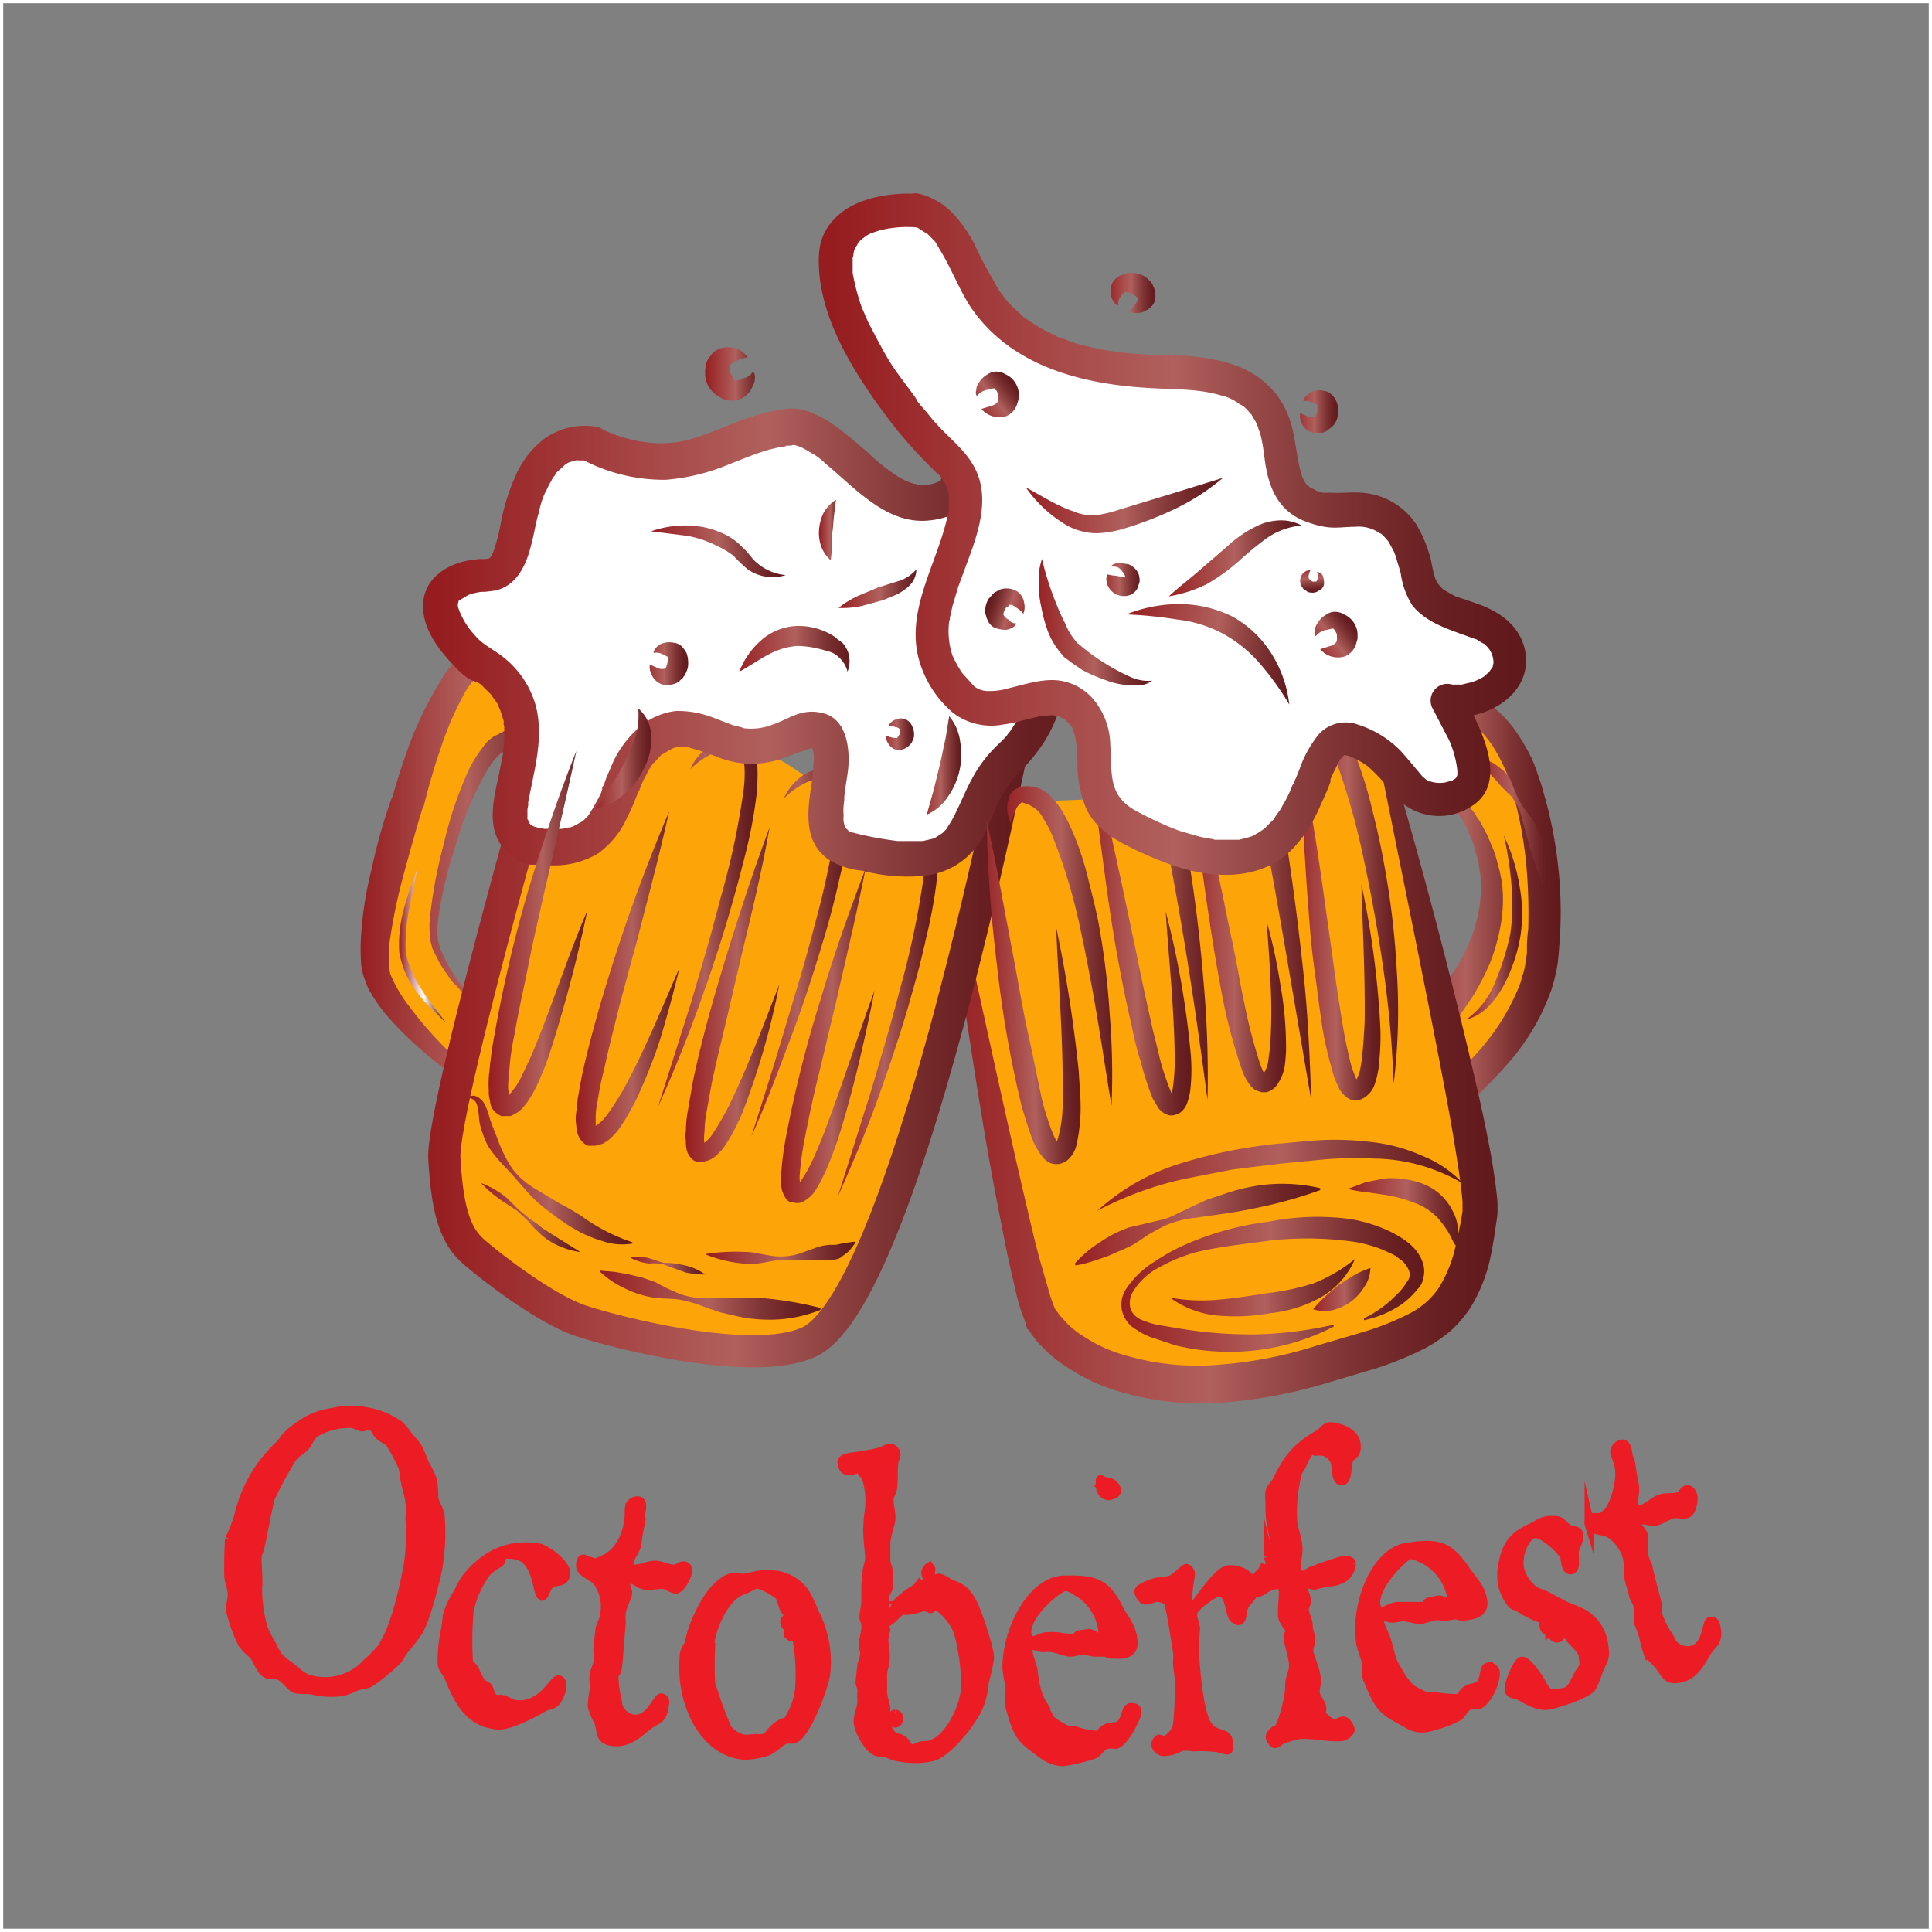 <svg xmlns="http://www.w3.org/2000/svg" xmlns:xlink="http://www.w3.org/1999/xlink" viewBox="0 0 300 300">
  <rect x="0" y="0" width="300" height="300" fill="#808080" stroke="none"/>
  <defs>
    <style>
      .cls-1, .cls-14 {
        fill: none;
      }

      .cls-1 {
        stroke: #fff;
      }

      .cls-1, .cls-14, .cls-4 {
        stroke-miterlimit: 10;
      }

      .cls-2 {
        fill: #fda409;
      }

      .cls-3 {
        fill: url(#Garnet);
      }

      .cls-4 {
        fill: #ed1c24;
        stroke: #ed1c24;
        stroke-width: 1.5px;
      }

      .cls-5 {
        fill: url(#Garnet-2);
      }

      .cls-6 {
        fill: url(#Garnet-3);
      }

      .cls-7 {
        fill: url(#Garnet-4);
      }

      .cls-8 {
        fill: url(#Garnet-5);
      }

      .cls-9 {
        fill: url(#Garnet-6);
      }

      .cls-10 {
        fill: url(#Garnet-7);
      }

      .cls-11 {
        fill: url(#Garnet-8);
      }

      .cls-12 {
        fill: url(#Garnet-9);
      }

      .cls-13 {
        fill: url(#Garnet-10);
      }

      .cls-14 {
        stroke-width: 5px;
        stroke: url(#Garnet-11);
      }

      .cls-15 {
        fill: url(#Garnet-12);
      }

      .cls-16 {
        fill: #444;
      }

      .cls-17 {
        fill: url(#Garnet-13);
      }

      .cls-18 {
        fill: url(#Garnet-14);
      }

      .cls-19 {
        fill: url(#Garnet-15);
      }

      .cls-20 {
        fill: url(#Garnet-16);
      }

      .cls-21 {
        fill: #fff;
      }

      .cls-22 {
        fill: url(#Безымянный_градиент_7);
      }

      .cls-23 {
        fill: url(#Garnet-17);
      }

      .cls-24 {
        fill: url(#Garnet-18);
      }

      .cls-25 {
        fill: url(#Garnet-19);
      }

      .cls-26 {
        fill: url(#Garnet-20);
      }

      .cls-27 {
        fill: url(#Garnet-21);
      }

      .cls-28 {
        fill: url(#Garnet-22);
      }

      .cls-29 {
        fill: url(#Garnet-23);
      }

      .cls-30 {
        fill: url(#Garnet-24);
      }

      .cls-31 {
        fill: url(#Garnet-25);
      }

      .cls-32 {
        fill: url(#Garnet-26);
      }

      .cls-33 {
        fill: url(#Garnet-27);
      }

      .cls-34 {
        fill: url(#Garnet-28);
      }

      .cls-35 {
        fill: url(#Garnet-29);
      }

      .cls-36 {
        fill: url(#Garnet-30);
      }

      .cls-37 {
        fill: url(#Garnet-31);
      }

      .cls-38 {
        fill: url(#Garnet-32);
      }

      .cls-39 {
        fill: url(#Garnet-33);
      }

      .cls-40 {
        fill: url(#Garnet-34);
      }

      .cls-41 {
        fill: url(#Garnet-35);
      }

      .cls-42 {
        fill: url(#Безымянный_градиент_7-2);
      }

      .cls-43 {
        fill: url(#Garnet-36);
      }

      .cls-44 {
        fill: url(#Garnet-37);
      }

      .cls-45 {
        fill: url(#Garnet-38);
      }

      .cls-46 {
        fill: url(#Garnet-39);
      }

      .cls-47 {
        fill: url(#Garnet-40);
      }

      .cls-48 {
        fill: url(#Garnet-41);
      }

      .cls-49 {
        fill: url(#Безымянный_градиент_5);
      }

      .cls-50 {
        fill: url(#Безымянный_градиент_7-3);
      }

      .cls-51 {
        fill: url(#Безымянный_градиент_7-4);
      }

      .cls-52 {
        fill: url(#Безымянный_градиент_7-5);
      }

      .cls-53 {
        fill: url(#Безымянный_градиент_7-6);
      }

      .cls-54 {
        fill: url(#Безымянный_градиент_7-7);
      }

      .cls-55 {
        fill: url(#Безымянный_градиент_7-8);
      }

      .cls-56 {
        fill: url(#Безымянный_градиент_7-9);
      }

      .cls-57 {
        fill: url(#Безымянный_градиент_7-10);
      }

      .cls-58 {
        fill: url(#Безымянный_градиент_7-11);
      }

      .cls-59 {
        fill: url(#Garnet-42);
      }

      .cls-60 {
        fill: url(#Garnet-43);
      }
    </style>
    <linearGradient id="Garnet" x1="55.67" y1="133.28" x2="89.62" y2="133.28" gradientUnits="userSpaceOnUse">
      <stop offset="0" stop-color="#961c1f"/>
      <stop offset="0.5" stop-color="#b0605d"/>
      <stop offset="0.6" stop-color="#9a4c4a"/>
      <stop offset="0.76" stop-color="#7b3031"/>
      <stop offset="0.9" stop-color="#681f21"/>
      <stop offset="1" stop-color="#61191b"/>
    </linearGradient>
    <linearGradient id="Garnet-2" data-name="Garnet" x1="212.68" y1="141.3" x2="242.45" y2="141.3" xlink:href="#Garnet"/>
    <linearGradient id="Garnet-3" data-name="Garnet" x1="228.71" y1="128.08" x2="240.95" y2="128.08" xlink:href="#Garnet"/>
    <linearGradient id="Garnet-4" data-name="Garnet" x1="227.37" y1="144.05" x2="236.44" y2="144.05" xlink:href="#Garnet"/>
    <linearGradient id="Garnet-5" data-name="Garnet" x1="166.13" y1="190.18" x2="205.13" y2="190.18" xlink:href="#Garnet"/>
    <linearGradient id="Garnet-6" data-name="Garnet" x1="209.09" y1="188.46" x2="227.72" y2="188.46" xlink:href="#Garnet"/>
    <linearGradient id="Garnet-7" data-name="Garnet" x1="173.12" y1="199.42" x2="221.56" y2="199.42" xlink:href="#Garnet"/>
    <linearGradient id="Garnet-8" data-name="Garnet" x1="181.07" y1="199.96" x2="211.69" y2="199.96" xlink:href="#Garnet"/>
    <linearGradient id="Garnet-9" data-name="Garnet" x1="203.43" y1="200.22" x2="214.06" y2="200.22" xlink:href="#Garnet"/>
    <linearGradient id="Garnet-10" data-name="Garnet" x1="142.93" y1="159.8" x2="232.83" y2="159.8" xlink:href="#Garnet"/>
    <linearGradient id="Garnet-11" data-name="Garnet" x1="66.45" y1="157.02" x2="161.76" y2="157.02" xlink:href="#Garnet"/>
    <linearGradient id="Garnet-12" data-name="Garnet" x1="101.22" y1="143.3" x2="117.7" y2="143.3" xlink:href="#Garnet"/>
    <linearGradient id="Garnet-13" data-name="Garnet" x1="200.37" y1="63.95" x2="207.86" y2="63.95" xlink:href="#Garnet"/>
    <linearGradient id="Garnet-14" data-name="Garnet" x1="115.67" y1="147.9" x2="132.16" y2="147.9" xlink:href="#Garnet"/>
    <linearGradient id="Garnet-15" data-name="Garnet" x1="129.09" y1="157.25" x2="145.58" y2="157.25" xlink:href="#Garnet"/>
    <linearGradient id="Garnet-16" data-name="Garnet" x1="171.6" y1="45.47" x2="179.63" y2="45.47" xlink:href="#Garnet"/>
    <linearGradient id="Безымянный_градиент_7" data-name="Безымянный градиент 7" x1="67.87" y1="96.01" x2="170.65" y2="96.01" xlink:href="#Garnet"/>
    <linearGradient id="Garnet-17" data-name="Garnet" x1="109.43" y1="58.06" x2="118.96" y2="58.06" xlink:href="#Garnet"/>
    <linearGradient id="Garnet-18" data-name="Garnet" x1="152.58" y1="154.27" x2="167.43" y2="153.68" xlink:href="#Garnet"/>
    <linearGradient id="Garnet-19" data-name="Garnet" x1="183.31" y1="143.39" x2="200.09" y2="143.39" xlink:href="#Garnet"/>
    <linearGradient id="Garnet-20" data-name="Garnet" x1="167.59" y1="144.38" x2="185.27" y2="144.38" xlink:href="#Garnet"/>
    <linearGradient id="Garnet-21" data-name="Garnet" x1="200.26" y1="143.96" x2="214.68" y2="143.96" xlink:href="#Garnet"/>
    <linearGradient id="Garnet-22" data-name="Garnet" x1="183.06" y1="136.87" x2="205.13" y2="136.87" xlink:href="#Garnet"/>
    <linearGradient id="Garnet-23" data-name="Garnet" x1="169.28" y1="138.36" x2="189.09" y2="138.36" xlink:href="#Garnet"/>
    <linearGradient id="Garnet-24" data-name="Garnet" x1="155.3" y1="146.91" x2="174.14" y2="146.91" xlink:href="#Garnet"/>
    <linearGradient id="Garnet-25" data-name="Garnet" x1="200.5" y1="138.78" x2="218.11" y2="138.78" xlink:href="#Garnet"/>
    <linearGradient id="Garnet-26" data-name="Garnet" x1="100.97" y1="85.62" x2="122.19" y2="85.62" xlink:href="#Garnet"/>
    <linearGradient id="Garnet-27" data-name="Garnet" x1="129.92" y1="91.4" x2="143.27" y2="91.4" xlink:href="#Garnet"/>
    <linearGradient id="Garnet-28" data-name="Garnet" x1="127.17" y1="82.3" x2="130.66" y2="82.3" xlink:href="#Garnet"/>
    <linearGradient id="Garnet-29" data-name="Garnet" x1="91.58" y1="117.79" x2="101.54" y2="117.79" xlink:href="#Garnet"/>
    <linearGradient id="Garnet-30" data-name="Garnet" x1="142.68" y1="118.85" x2="149.49" y2="118.85" xlink:href="#Garnet"/>
    <linearGradient id="Garnet-31" data-name="Garnet" x1="113.72" y1="100.74" x2="133.18" y2="100.74" xlink:href="#Garnet"/>
    <linearGradient id="Garnet-32" data-name="Garnet" x1="72.58" y1="181.7" x2="98.24" y2="181.7" xlink:href="#Garnet"/>
    <linearGradient id="Garnet-33" data-name="Garnet" x1="74.43" y1="189.1" x2="90.22" y2="189.1" xlink:href="#Garnet"/>
    <linearGradient id="Garnet-34" data-name="Garnet" x1="92.58" y1="201.21" x2="127.47" y2="201.21" xlink:href="#Garnet"/>
    <linearGradient id="Garnet-35" data-name="Garnet" x1="109.62" y1="194.59" x2="133.33" y2="194.59" xlink:href="#Garnet"/>
    <linearGradient id="Безымянный_градиент_7-2" data-name="Безымянный градиент 7" x1="129.26" y1="82.84" x2="235" y2="82.84" xlink:href="#Garnet"/>
    <linearGradient id="Garnet-36" data-name="Garnet" x1="97.86" y1="196.56" x2="109.67" y2="196.56" xlink:href="#Garnet"/>
    <linearGradient id="Garnet-37" data-name="Garnet" x1="75.81" y1="144.74" x2="92.66" y2="144.74" xlink:href="#Garnet"/>
    <linearGradient id="Garnet-38" data-name="Garnet" x1="89.37" y1="151.96" x2="106.96" y2="151.96" xlink:href="#Garnet"/>
    <linearGradient id="Garnet-39" data-name="Garnet" x1="106.39" y1="154.43" x2="122.43" y2="154.43" xlink:href="#Garnet"/>
    <linearGradient id="Garnet-40" data-name="Garnet" x1="121.2" y1="160.8" x2="137.24" y2="160.8" xlink:href="#Garnet"/>
    <linearGradient id="Garnet-41" data-name="Garnet" x1="169.44" y1="182.5" x2="228.18" y2="182.5" xlink:href="#Garnet"/>
    <linearGradient id="Безымянный_градиент_5" data-name="Безымянный градиент 5" x1="61.92" y1="146.87" x2="69.64" y2="146.87" gradientUnits="userSpaceOnUse">
      <stop offset="0" stop-color="#961c1f"/>
      <stop offset="0.5" stop-color="#fff"/>
      <stop offset="0.51" stop-color="#faf8f8"/>
      <stop offset="0.61" stop-color="#ccb5b6"/>
      <stop offset="0.71" stop-color="#a67d7f"/>
      <stop offset="0.8" stop-color="#885254"/>
      <stop offset="0.88" stop-color="#733335"/>
      <stop offset="0.95" stop-color="#662022"/>
      <stop offset="1" stop-color="#61191b"/>
    </linearGradient>
    <linearGradient id="Безымянный_градиент_7-3" data-name="Безымянный градиент 7" x1="180.86" y1="86.68" x2="202.48" y2="86.68" xlink:href="#Garnet"/>
    <linearGradient id="Безымянный_градиент_7-4" data-name="Безымянный градиент 7" x1="158.33" y1="78.54" x2="190.59" y2="78.54" xlink:href="#Garnet"/>
    <linearGradient id="Безымянный_градиент_7-5" data-name="Безымянный градиент 7" x1="160.26" y1="96.68" x2="179.62" y2="96.68" xlink:href="#Garnet"/>
    <linearGradient id="Безымянный_градиент_7-6" data-name="Безымянный градиент 7" x1="173.88" y1="97.48" x2="202.76" y2="103.83" xlink:href="#Garnet"/>
    <linearGradient id="Безымянный_градиент_7-7" data-name="Безымянный градиент 7" x1="160.17" y1="95.89" x2="153.2" y2="93.61" xlink:href="#Garnet"/>
    <linearGradient id="Безымянный_градиент_7-8" data-name="Безымянный градиент 7" x1="203.68" y1="101.57" x2="210.16" y2="96.54" xlink:href="#Garnet"/>
    <linearGradient id="Безымянный_градиент_7-9" data-name="Безымянный градиент 7" x1="151.08" y1="64.26" x2="157.56" y2="59.24" xlink:href="#Garnet"/>
    <linearGradient id="Безымянный_градиент_7-10" data-name="Безымянный градиент 7" x1="203.52" y1="87.69" x2="203.87" y2="92.03" xlink:href="#Garnet"/>
    <linearGradient id="Безымянный_градиент_7-11" data-name="Безымянный градиент 7" x1="170.46" y1="89.99" x2="177.3" y2="89.99" xlink:href="#Garnet"/>
    <linearGradient id="Garnet-42" data-name="Garnet" x1="136.55" y1="114.03" x2="141.96" y2="114.03" xlink:href="#Garnet"/>
    <linearGradient id="Garnet-43" data-name="Garnet" x1="99.41" y1="103.06" x2="106.9" y2="103.06" xlink:href="#Garnet"/>
  </defs>
  <g id="Слой_17" data-name="Слой 17">
    <line class="cls-1" x1="300" y1="300" y2="300"/>
    <rect class="cls-1" width="300" height="300"/>
  </g>
  <g id="Слой_9" data-name="Слой 9">
    <g>
      <path class="cls-2" d="M72.1,153.9a21.5,21.5,0,0,1-4.4-7c-1.6-4.2,2.5-17.2,2.5-17.2s3.2-11.9,7.3-14.2,6.3-1.2,6.3-1.2l3-11.2s-6.6-4.3-12.7-.7-10.8,22.1-10.8,22.1-7,20.9-4.7,27.2,11.6,13.7,11.6,13.7Z"/>
      <path class="cls-3" d="M71.9,154h-.2l-.3-.3-.5-.6a5.2,5.2,0,0,1-1-1.1c-.6-.9-1.2-1.7-1.7-2.6l-.7-1.4-.4-.8a3.1,3.1,0,0,0-.2-.8,17.2,17.2,0,0,1-.2-3.2,71.5,71.5,0,0,1,2.2-12.1A59.1,59.1,0,0,1,73,119.1a23.9,23.9,0,0,1,2.8-4.1l.8-.6.8-.4a13.4,13.4,0,0,1,3.2-1.3h2.8l.5.2a.8.8,0,0,1,.6.2l-2.1,1,2.7-11.3.7,1.9-1.9-.9-2-.6a10.8,10.8,0,0,0-4-.1,10.6,10.6,0,0,0-1.9.6l-.8.5a1.2,1.2,0,0,0-.7.5,10.5,10.5,0,0,0-2.5,3.2,48.3,48.3,0,0,0-3.6,8.4c-1,2.9-1.9,6-2.6,8.9h-.1c-1.1,3.6-2.1,7.2-3.1,10.9A86.2,86.2,0,0,0,60.4,147a20.8,20.8,0,0,0,0,2.5,3.7,3.7,0,0,0,.1,1.1,2.6,2.6,0,0,0,.3,1.1,21.5,21.5,0,0,0,2.7,4.5,58,58,0,0,0,7.5,8.3l-1.9.7,1.3-5.5Zm.5-.2-.5,5.8c-.1,1.9-.3,3.9-.5,6l-.2,1.9-1.7-1.2a59.9,59.9,0,0,1-8.8-7.9,24.4,24.4,0,0,1-3.6-5.1l-.6-1.6a11.6,11.6,0,0,1-.4-1.8c-.1-1.1-.1-2.1-.1-3.2A56,56,0,0,1,57.7,135a85.9,85.9,0,0,1,3.2-11.3v.2c.9-3.2,1.9-6.3,3.1-9.4a57.2,57.2,0,0,1,4.5-8.9,15.1,15.1,0,0,1,3.5-4.2l1.3-.8,1.3-.7a12.8,12.8,0,0,1,2.8-.7,14,14,0,0,1,5.4.3,11.4,11.4,0,0,1,2.6.9,9.4,9.4,0,0,1,2.4,1.3l1.1.6-.3,1.3-3.2,11.1-2.1,1H81.1a8.1,8.1,0,0,0-2.5.8c-1.4.6-2.5,2.3-3.4,3.9a51.6,51.6,0,0,0-4.5,11.1A61.8,61.8,0,0,0,68,143.1a14,14,0,0,0,0,2.9c.1.2.1.5.2.7l.2.7.6,1.3a13.5,13.5,0,0,0,1.5,2.6,6,6,0,0,0,.9,1.3l.4.5.3.3v.2h.1A.1.1,0,0,0,72.4,153.8Z"/>
    </g>
    <g>
      <path class="cls-4" d="M64.9,253.3a25.6,25.6,0,0,1-2,2.6c-.5.6-.8,1.3-1.3,1.9a30.4,30.4,0,0,1-4,3.3c-.7.5-1.5.4-2.3.7a16.7,16.7,0,0,1-2,.8,12.4,12.4,0,0,1-4.7-.2c-.9-.2-1.7,0-2.6-.2s-1.7-1.9-3-2.2H41.8c-1.3-.4-1.6-2-2.4-3.1a9.1,9.1,0,0,1-1.7-1.7,26,26,0,0,1-1.8-4.9c-.2-1,.3-2,.2-3s-.4-1.5-.5-2.3,0-5.4.1-6a24.5,24.5,0,0,0,1.4-3.5,21.3,21.3,0,0,1,6.5-11.2,13,13,0,0,1,1.5-1.8c2.8-2.2,4-2.7,6.9-3.2a11.4,11.4,0,0,1,4.5-.1,12.7,12.7,0,0,1,5.4,2.1,9,9,0,0,1,1.5,1.8,11.5,11.5,0,0,1,1.4,1.7c.5.9.8,2,1.3,2.9a13.6,13.6,0,0,1,1,2.1,13.2,13.2,0,0,1,.2,2.8c.2,1,.9,1.8,1,2.9a32.3,32.3,0,0,1-.4,8.2C67.4,246.1,66.1,251.3,64.9,253.3Zm-1.2-17.5a10.5,10.5,0,0,0,0-2.5c-.1-1.1-.5-2.1-.7-3.2s-.2-1.6-.4-2.3a27.5,27.5,0,0,0-2-3.8c-.5-.5-1.2-.7-1.7-1.2s-.5-1.2-1.3-1.4-1,.2-1.5.1l-1.3-.5a10.3,10.3,0,0,0-6,1.5c-.7.6-1,1.6-1.6,2.2s-1.4.9-1.9,1.7a54.9,54.9,0,0,0-3.4,6.3c-.6,2.5-1,5-1.6,7.6-.1.4-.3.8-.4,1.3s.1,2.6.1,3.9a22.5,22.5,0,0,0,0,2.6,24.3,24.3,0,0,0,.8,4.7,17.1,17.1,0,0,0,1.4,2.7,9.1,9.1,0,0,0,.9,1.7,9.5,9.5,0,0,0,1.9,1.6c1,.8,2.1,1.9,3.3,2.1a8.9,8.9,0,0,0,8.8-2.7,18.9,18.9,0,0,0,2-2c2.2-2.8,3.6-9.3,4.3-12.9A31.4,31.4,0,0,0,63.7,235.8Z"/>
      <path class="cls-4" d="M86.5,263.9c-.7,1-1.4.7-2.2,1.2s-4.2,2.3-5.9,2.6a4.1,4.1,0,0,1-1.9,0c-3.6-.6-5.3-3.6-6.7-7.2-.3-.8-1-1.3-1.1-2.2a22.6,22.6,0,0,1,.5-5.1,18.1,18.1,0,0,0,.3-2.3,13.3,13.3,0,0,1,1.7-3.6,12.6,12.6,0,0,1,1.3-2.3c3.3-4.1,7.1-5.2,11.1-4.6,1,.1,4.4,2.5,4.2,4s-1.6.9-2.3,1.4-1,2-1.3,2l-.2-.2c-.5-.4-.6-5.7-3.9-6.2s-1.7.7-2.7,1.3a8.5,8.5,0,0,0-1.9,1.4,15.6,15.6,0,0,0-2.7,6,53.6,53.6,0,0,0-.1,8c.2.6.8.7,1,1.3s.6,1.3.9,1.8.8.5,1.1.8.4,1.8,1.3,1.9a2.2,2.2,0,0,0,.8,0c.8.1,1.4.7,2.1.8,4.1.7,6.2-3.9,6.8-3.8s.5.8.5,1.2A6.7,6.7,0,0,1,86.5,263.9Z"/>
      <path class="cls-4" d="M104.9,246.7c-.7-.1-1.2-.6-1.8-.7s-1.9.2-2.9.1-1.4-.9-2.3-.9a.6.6,0,0,0-.8.6c-.1.5.4,1.1.3,1.7s-.9,2-1,3.1.1,1.1,0,1.6c-.2,2.1-.3,4.1-.5,6.1s-.5,1.1-.6,1.7a14.2,14.2,0,0,0,.4,3.6c.2.9.1,1.5.7,2.2a3,3,0,0,0,2.1,1.2c2.5.2,3.6-3.4,4.2-3.3s.5.7.4,1c-.2,2.4-1.2,2.2-2.4,3.1s-2.9,2.8-5.3,2.6-1.8-1.4-2.4-3.1a10.1,10.1,0,0,1-1-2.4,19.7,19.7,0,0,1,.3-2.4c.1-.8-.1-1.5,0-2.3s.6-1.7.7-2.5-.2-1.2-.1-1.9l.3-2.7c.1-.8.6-1.4.7-2.2a6.7,6.7,0,0,0-.7-4.7c-.6-1.6-3.1-1.8-3-3.2s.7-.7.9-.6a4.5,4.5,0,0,1,1.1.3c.6.1,1.3-.4,1.8-.6,2.1-1,3.4-3.5,3.7-6.2.1-.6,0-1.2.1-1.8a1.2,1.2,0,0,1,1.3-1c.8.1.4,1.5.3,2.1s.1.5.1.7-.5,2.2-.6,3.5-1.2,2.3-1.3,3.3a.9.9,0,0,0,.8,1c1,.1,2.5-.7,3.5-.6s1.6.5,2.5.6,1.3-.6,1.8-.5.6.5.5,1S105.7,246.7,104.9,246.7Z"/>
      <path class="cls-4" d="M123,270h-.6c-1-.1-2.3,1.6-3.3,1.9a11.8,11.8,0,0,1-3.6.6c-6.1-.5-9.9-8-9.2-15.4,0-.8.6-1.3.8-2.1a17,17,0,0,1,1-3.2c1.2-2.8,2.7-5.4,5-6.6a2.5,2.5,0,0,1,1.9-.1c1.2.1,2.5-.6,3.7-.5h1.4a6.5,6.5,0,0,1,5,3,23.9,23.9,0,0,1,1.3,2.8,16.6,16.6,0,0,1,1.8,9.2C128.1,261.6,124.9,270.1,123,270Zm.8-15.5a24,24,0,0,0-.3-2.8c-.3-.9-1.2-1.1-1.6-1.8s-.4-1.6-.9-2.2a10.6,10.6,0,0,0-3.3-1.8c-.7,0-1.3.6-2,.8a7,7,0,0,0-1.7.9c-1.9,1.5-3.7,5.3-3.9,8.2h.2a52.3,52.3,0,0,0,0,5.6,65.5,65.5,0,0,0,2.6,7.1,4.9,4.9,0,0,0,2.5,1.6,12.1,12.1,0,0,0,1.9-.1c2.4.2,1.8-.7,3.4-1.9s1.1,0,1.7-.9a11.2,11.2,0,0,0,1.8-4.8A30.7,30.7,0,0,0,123.8,254.5Zm-1.4-1.9a.8.8,0,0,1-.5-.7.6.6,0,0,1,.5-.6c.3,0,.5.3.5.7S122.6,252.6,122.4,252.6Zm.5,1.5c-.2,0-.4-.3-.4-.6a.6.6,0,0,1,.5-.6.5.5,0,0,1,.4.6C123.4,253.9,123.2,254.2,122.9,254.1ZM139,267.5a.9.9,0,0,1-.5-.7c.1-.3.3-.6.5-.6a.6.6,0,0,1,.5.6C139.5,267.2,139.3,267.5,139,267.5Z"/>
      <path class="cls-4" d="M152.8,261.1a12.8,12.8,0,0,1-.7,3.4c-1,2.8-4.7,7.1-6.9,8.1a9.3,9.3,0,0,1-2.4.4,14.6,14.6,0,0,1-3.6-.3c-1.2-.3-1.3-.7-2.7-.7s-3.3-3.5-3.2-4.8.6-2,.6-3.1a9.6,9.6,0,0,1,0-1.7c0-.5-.3-.7-.3-1.3l.3-2.7a7.4,7.4,0,0,0,.4-1.4c.1-.6-.2-1.1-.2-1.7s.4-1.7.4-2.7-.3-.9-.3-1.5.3-1.8.3-2.6v-2.2c0-.7.2-1.5.2-2.2s.4-1.4.4-2.2-.4-3.2-.3-4.9.2-2,.3-3,0-4.1-.9-5.1-.4-.9-.8-.9-1.2.4-1.8.3-.8-.8-.8-1.3,1.1-.6,1.4-.7a35.4,35.4,0,0,0,4.5-.8c.5-.1,1-.6,1.6-.6a1.1,1.1,0,0,1,.8.9,3.2,3.2,0,0,1-.3.9c-.2,1.3-.1,2.7-.2,4s-.6,1.3-.6,2.1.3,2,.3,2.9-.8,2.7-.8,4.1v2.5c0,.6.4,1.2.4,1.9v2.1c0,.7-.5.6-.6,2.1s-.1,2.4.6,2.5,1.3-1.9,1.7-2.2a16.7,16.7,0,0,1,3.6-2.5l1.5-.3c.4-.1.7-.8,1.1-.8s1.5.8,2.3,1.1a5,5,0,0,1,1.7,1A8.3,8.3,0,0,1,151,249c.7,1.3,2.6,6.9,2.6,8.4A22.1,22.1,0,0,1,152.8,261.1Zm-3.5-5.8a11.7,11.7,0,0,0-.7-2.5,9.3,9.3,0,0,0-3.5-3.8c-.5-.3-.8-.8-1.5-.8a5.5,5.5,0,0,0-1.8.2,43.1,43.1,0,0,0-3.4,3c-.5.4-1,.6-1.3,1.3l.4.4a5.8,5.8,0,0,0-.3,1.4c0,1.1.3,2.1.2,3.2s-.4,1.6-.4,2.4v2.6c0,1,.5,1.9.5,2.7s-.3.9-.3,1.4a7.7,7.7,0,0,0,1.2,2.6c.6.6,1.1.4,1.7.8s.8,1.3,1.5,1.4.8-.5,2.1-.5c3.2,0,6.3-5.8,6.3-9.5A32.9,32.9,0,0,0,149.3,255.3Zm-5-5.7-.9-.2a10,10,0,0,1-2.4.6h-.3c-.1-.1.8-.6,1-.6s.2-.7.9-.6,2,.2,2,.7S144.4,249.6,144.3,249.6Z"/>
      <path class="cls-4" d="M144.3,246.3a1.2,1.2,0,0,1,.2.8c0,.6-.2,1.3-.7,1.3a.5.5,0,0,1-.5-.4l-.2.2c-.4,0-.1-.7-.1-.9s-.5-.6-.5-.8l.3-.4.4.4c.1-.4.4-.8.8-.6a1.3,1.3,0,0,0,.1-.6c0-.4-.3-.7-.3-1.1a1.1,1.1,0,0,1,.5-.8l.2.3c0,.2-.1.3-.1.5s.2.8.2,1.1A1.9,1.9,0,0,1,144.3,246.3Zm28.4,10.5c-.5.1-.9-.4-1.3-.3h-1.3c-.7,0-1.3-.3-2-.3s-1.2.3-1.9.3-1.9-.6-2.9-.7a5.7,5.7,0,0,0-1.3,0c-.7,0-1.3-.4-1.7-.4a.8.8,0,0,0-.7.9c0,1,.7,2.3.8,3.3s.4,3.4,1.4,5a15.9,15.9,0,0,0,1.4,2.6,14.8,14.8,0,0,0,2.1,1.3c.7.4.9.2,1.6.3a12.8,12.8,0,0,0,3.4.7c1-.1.6-1.2,2.7-1.3s1.6-3,2.6-3,.8.3.9.7-2,4.8-3.3,4.9a4,4,0,0,0-1.1,0c-.9,0-1.4,1-2.1,1.5a27,27,0,0,1-4.9,1.2,5.3,5.3,0,0,1-3.1-1.1c-3.3-2.4-3.8-2.6-5.1-7.3a1.5,1.5,0,0,1-.1-.7,9.2,9.2,0,0,1,.1-1.6c0-1.3-.4-2.5-.5-3.8,0-6.1,4-13.5,8.8-13.6s6.5.4,8.5,4.5c.9,1.6,2.1,2.9,2.2,5.1S173.5,256.8,172.7,256.8Zm-4.9-9.4c-.8-.4-1.5-1.1-2.4-1.1s-6.1,4.1-6,7.2c0,.7.4,1.3,1,1.3s1.4-.6,2.2-.6a7.9,7.9,0,0,1,2.2.1h-.3l2.4.2c.4,0,.4-.6.7-.6l1.5-.2c.6,0,1.1.7,1.6.7s.6-.8.6-1.2A8.4,8.4,0,0,0,167.8,247.4Z"/>
      <path class="cls-4" d="M172.2,232.2c-.7,0-1.3-.6-1.3-1.7s0-.6.2-.6.3,1.2.6,1.5a1.1,1.1,0,0,0,.7.3l.2-.2c-.1-.7-.9-.3-.9-1s.1-.2.3-.3,1.2.4,1.3,1.1S172.6,232.1,172.2,232.2Zm20.9,17.3c-.3.6-.2,2.1-.8,2.1l-.4-.2c-1.1-.2-.5-4.4-2.8-4.2-.6,0-3.8,2.3-3.9,3.1a.6.6,0,0,0-.1.4c.1.8.4,1.5.5,2.2a13.4,13.4,0,0,0-.1,2,28,28,0,0,0,0,2.9c.2,2.5.7,8.4,2,10.2s3,.8,3.2,2.5-.2,1.1-.6,1.1-.9-.3-1.3-.3a20.5,20.5,0,0,0-3.5-.1,7.6,7.6,0,0,0-1.5-.1c-.7,0-1.2.7-2.7.8a1.3,1.3,0,0,1-1.6-1,1.1,1.1,0,0,1,.5-.8c.3,0,.5.3.8.3s1.5-1,1.9-1.8.6-6.9.4-8.5-.2-1.3-.2-2,.1-1.1,0-1.6-1.1-7.4-1.5-7.9a3,3,0,0,0-2-.6,6.6,6.6,0,0,1-1.5.4c-.4.1-1-.8-1-1.3s2.4-1.4,3-1.4a10.8,10.8,0,0,0,1.9-.3c.6-.2,2.2-1.8,2.4-1.8s.6.4.6.8-.5,2.7-.4,4.2.4,1,.8,1,3.8-5.7,5.6-5.8,3.6.9,3.8,2.6S193.4,248.5,193.1,249.5Z"/>
      <path class="cls-4" d="M209.4,226.6c-.3.8-.2,3.2-1,3.3s-.8-1.5-.9-2.1a2.6,2.6,0,0,0-3.1-2.5c-.3.1-.5-.5-.8-.5s-.4.8-.6.9a10.1,10.1,0,0,0-.9,1.8c-.2.5-.6.8-.7,1.3a24.3,24.3,0,0,0-.7,7.7c.2,1.2.7,2.4.8,3.7s-.4,2.3-.2,3.5a1.2,1.2,0,0,0,1,1c.6-.1,1.1-.7,1.7-.8a45,45,0,0,1,4.8-1.6c.3,0,1,.1,1,.5a3,3,0,0,1-1,2,4.5,4.5,0,0,1-2.7.8l-2,.5-1.5-.3c-.3,0-.5.4-.4.8s.5,1.1.6,1.8-.4,1-.3,1.7.6,1.6.6,2.4.3,1.2.4,1.9-.4,1.3-.3,2.1.9,2.4,1.1,3.8-.2,1.7-.1,2.6.9,1.5,1,2.3-.4.3-.4.6,2,2.1,2.4,2,.8-.4,1.3-.5,1,.8,1.1,1.2-.7,1-1.2,1.1c-2.2.2-4.6-.5-6.8-.3a21.7,21.7,0,0,0-2.4.7c-.4.1-.9.7-1.2.7s-.6-.6-.7-.9.5-1.1,1.1-1.2,1.9-4.8,1.9-6.6.7-2.3.6-3.6-.6-2.6-.8-3.8.4-.6.3-1.3-1.1-1.4-1.2-2.4.2-2.9.1-4a.9.9,0,0,0-1-.9c-1.6.1-2.3,1.2-3,1.2s-.5-.4-.5-.8.4-2,1.1-2.1,1.4.3,2.2.3,1.3-.4,1.2-1.2-.8-1.8-1-2.7-.9-4-1-5.3,0-2-.1-3.1.7-1.6,1-2.1c2-4.2,3.5-5.6,6.7-7.5.5-.3.9-1,1.5-1.1s3.8.5,4.1,2.5S209.7,225.8,209.4,226.6Z"/>
      <path class="cls-4" d="M197.8,243.8l.3.8c0,.6-.1,1.4-.6,1.4a.5.5,0,0,1-.5-.3h-.2c-.4.1-.2-.6-.2-.8s-.6-.5-.6-.8l.2-.4.5.3c0-.4.3-.8.7-.7s.1-.3,0-.5-.3-.7-.4-1.1a1.5,1.5,0,0,1,.4-.9l.3.3c0,.2-.1.3-.1.5s.3.8.3,1.1A3.4,3.4,0,0,1,197.8,243.8Zm29.4,7.1c-.5.1-.9-.3-1.3-.2l-1.3.2c-.7.1-1.3-.2-2,0l-1.8.5c-.9.1-2.1-.4-3-.4l-1.3.2c-.7.1-1.4-.3-1.8-.2s-.6.4-.5,1,.9,2.1,1.2,3.2.7,3.3,1.9,4.8a10.2,10.2,0,0,0,1.8,2.3,13.9,13.9,0,0,0,2.1,1.1c.8.3,1,.1,1.7.1a20.4,20.4,0,0,0,3.4.3c1.1-.2.5-1.3,2.6-1.7s1.3-3.1,2.2-3.2a1,1,0,0,1,1,.6c.3,1.5-1.4,5-2.7,5.2h-1.1c-.9.2-1.2,1.3-1.9,1.8a19.6,19.6,0,0,1-4.8,1.7,4.2,4.2,0,0,1-3.2-.7c-3.5-1.9-4.1-2.1-5.9-6.6a1.4,1.4,0,0,1-.2-.6,9.7,9.7,0,0,1,0-1.7c-.2-1.3-.8-2.4-1-3.7-.8-6,2.4-13.9,7.2-14.6s6.4-.3,9,3.5c1,1.5,2.4,2.7,2.7,4.8S228.1,250.8,227.2,250.9Zm-6-8.8c-.8-.3-1.6-.9-2.4-.7s-5.6,4.7-5.2,7.8c.1.7.6,1.2,1.1,1.1s1.4-.7,2.2-.8h4.3c.4,0,.3-.6.7-.7l1.4-.3c.6-.1,1.2.5,1.7.4s.5-.8.4-1.2A8.4,8.4,0,0,0,221.2,242.1Z"/>
      <path class="cls-4" d="M248.1,259.6a13.3,13.3,0,0,1-1,2.4c-.9,1.1-5.1,2.4-6.5,2.7s-2.9-.4-4.9-1.6c-.4-.2-1.1.1-1.3-.7s1.3-4.3,1.9-4.4,1.7,1.4,2.2,2.1c1.7,2.3,1,3.4,4.5,2.7,1.1-.2,1.6-1.8,2.2-2.8s1-1.2.7-2.5v-.4c-.3-1.2-1.3-1.8-2-2.7s-.8-1.7-1.6-2.2l-1.2-.5a1.2,1.2,0,0,1,.2.8h.3c.3-.1.7.2.8.7a.9.9,0,0,1-.5,1.1c-.6.1-.9-.5-.9-1.2l-.3.2a.9.9,0,0,1-.9-.8.9.9,0,0,1,.4-1,13.3,13.3,0,0,1-4.2-1.9c-.4-.3-.8-.2-1.2-.6a7.2,7.2,0,0,1-1.5-3.3,8.7,8.7,0,0,1,.2-3.2c.7-3.5,2.5-4.4,4.9-5.5a5.6,5.6,0,0,1,1.3-.7,5.5,5.5,0,0,1,2.2-.1c.6.2,1.1,1,1.7,1.3s1.4.1,1.5.8-.3,1.5-.6,2.2.3,3-.5,3.2-.8-1.2-1-2-3.4-3.9-4.8-3.6-2.7,3.2-2.3,5.4a5.9,5.9,0,0,0,1.6,2.9c.9,1,1.5.9,2.5,1.4l3.2,1.7a24.4,24.4,0,0,1,2.4,1,6.3,6.3,0,0,1,3.3,4.5C249.4,257.6,248.9,257.5,248.1,259.6Z"/>
      <path class="cls-4" d="M261.9,235c-.7.2-1.3-.1-2,0s-1.7.8-2.6,1.1-1.7-.3-2.5-.1a.7.7,0,0,0-.6.9c.1.4.7.8.9,1.4s-.2,2.2.1,3.3a6.7,6.7,0,0,0,.6,1.5c.4,2,1,4,1.5,6a9.7,9.7,0,0,0,.1,1.7A12,12,0,0,0,259,254c.5.8.5,1.4,1.4,1.9a3.2,3.2,0,0,0,2.3.4c2.5-.6,2.3-4.4,2.9-4.5s.7.4.8.8c.5,2.3-.5,2.5-1.3,3.7s-1.8,3.7-4.1,4.2-2.2-.6-3.4-2-1.3-1.1-1.7-2a15.5,15.5,0,0,1-.6-2.3,19.5,19.5,0,0,0-.8-2.2c-.2-.9.1-1.7-.1-2.6s-.6-1.1-.7-1.7-.5-1.7-.7-2.6.1-1.5-.1-2.3a6.4,6.4,0,0,0-2.2-4.2c-1.2-1.3-3.6-.7-3.9-2a.7.7,0,0,1,.6-.9h1.1c.6-.1,1.1-.8,1.5-1.2s2.1-4.4,1.4-7.1a11.5,11.5,0,0,0-.6-1.7,1.3,1.3,0,0,1,1-1.4c.8-.2.9,1.3,1,1.9l.3.7c.2,1,.3,2.2.6,3.5s-.3,2.5,0,3.4a.8.8,0,0,0,1,.7c1-.2,2.2-1.4,3.1-1.7s1.7-.1,2.6-.3,1-1,1.5-1.1.7.3.9.8S262.7,234.8,261.9,235Z"/>
    </g>
    <g>
      <path class="cls-2" d="M216,116.2l1.4,6.9s9-4.6,13.5,10.4c3.8,13-7.5,24.6-7.5,24.6l2,12.7s12.9-10.1,14.1-21.8a67.6,67.6,0,0,0-2.7-27.6c-1.4-4.2-4.7-10.1-9.8-12.1-3.3-1.2-12.4,0-12.4,0a22.7,22.7,0,0,1,.6,3c.7,3.3.4,3.4,2.6,3.4s6.5-.2,9.8,1.8"/>
      <path class="cls-5" d="M216,116.2c.7,2.3,1.3,4.6,1.9,6.8l-.7-.3a8,8,0,0,1,3-.9,8.2,8.2,0,0,1,3.1.3,10.7,10.7,0,0,1,5.2,3.6l.5.6.4.7a5.7,5.7,0,0,1,.8,1.3l.7,1.3.6,1.4a16.6,16.6,0,0,1,1,2.9l.4,1.5.3,1.5a22.2,22.2,0,0,1-.1,6.3,31.3,31.3,0,0,1-1.6,6,40.7,40.7,0,0,1-2.8,5.5l-1.7,2.5a21.2,21.2,0,0,1-2,2.4l.6-1.9,1.2,6.3c.3,2.1.7,4.3,1.1,6.4l-4-1.6a37,37,0,0,0,3.6-3.3c1.1-1.2,2.3-2.4,3.3-3.7a34.3,34.3,0,0,0,4.9-8.2l.4-1,.3-1.1a9.8,9.8,0,0,0,.5-2.2c.1-.4.1-.8.2-1.2v-1.3a22.9,22.9,0,0,1,.2-2.5,84.1,84.1,0,0,0-.3-10,64.8,64.8,0,0,0-1.7-9.8l-.6-2.4c-.3-.8-.5-1.5-.8-2.2a27.8,27.8,0,0,0-2.2-4.2,17,17,0,0,0-3.1-3.4,7.6,7.6,0,0,0-1.9-1.2l-.5-.3h-.4l-1.1-.2a47.6,47.6,0,0,0-10-.1l-.3-2.2a1.3,1.3,0,0,1,.8.2,1.5,1.5,0,0,1,.4.6h.1v1l.2,1.2.3,2.2a2.5,2.5,0,0,0,.2,1v.2h2.2a23.1,23.1,0,0,1,4.6.5,11.5,11.5,0,0,1,4.2,1.9,10.6,10.6,0,0,0-4.3-1.2,21.6,21.6,0,0,0-4.4,0h-2.5l-.9-.4a2.5,2.5,0,0,1-.5-.8,10.3,10.3,0,0,1-.3-1.2l-.6-2.3-.3-1.1v-.8h0l.4.6a.8.8,0,0,0,.8.1l-.3-2.2a46.3,46.3,0,0,1,5.2-.7,25.2,25.2,0,0,1,5.5-.1h1.4l.8.3.7.2a15.9,15.9,0,0,1,2.6,1.4,19.9,19.9,0,0,1,4.2,4,29.2,29.2,0,0,1,2.9,4.8,20,20,0,0,1,1,2.6,24.1,24.1,0,0,1,.8,2.5,65.4,65.4,0,0,1,2.2,10.5,64.4,64.4,0,0,1,.5,10.7c-.1,1.8-.2,3.5-.4,5.4a24.7,24.7,0,0,1-.6,2.9l-.4,1.4-.5,1.3a34.8,34.8,0,0,1-5.7,9.5c-1.2,1.4-2.4,2.7-3.7,4a37,37,0,0,1-4.1,3.7l-3.2,2.6-.7-4.2-.9-6.3-.9-6.4-.2-1.1.8-.8c.5-.6,1.2-1.3,1.7-2a17.7,17.7,0,0,0,1.6-2.2,24.8,24.8,0,0,0,2.7-4.7,21.8,21.8,0,0,0,1.7-5.1,18.3,18.3,0,0,0,.4-5.2,6.6,6.6,0,0,0-.1-1.4l-.2-1.3c-.1-.8-.5-1.7-.7-2.6a5,5,0,0,0-.5-1.3l-.5-1.3-.6-1.2-.3-.6-.4-.5a7.8,7.8,0,0,0-3.8-3.4,6.9,6.9,0,0,0-5.1-.1l-.7.2v-.6Z"/>
    </g>
    <path class="cls-6" d="M229.1,117.8a5.6,5.6,0,0,1,3.1.9l1.3,1a6.4,6.4,0,0,1,1,1.3l.6,1.5.6,1.4a14.5,14.5,0,0,0,1.7,2.6,12,12,0,0,1,1.6,2.7,24.9,24.9,0,0,1,1.1,2.9,12.3,12.3,0,0,1-.1,6.3h-.2c-.7-2-1.3-3.9-1.9-5.7s-.5-1.9-.8-2.8l-.8-2.9a6.6,6.6,0,0,0-1.2-2.7,3.8,3.8,0,0,0-1-1.2l-1-1A31.7,31.7,0,0,0,229,118Z"/>
    <path class="cls-7" d="M233.5,129.7a29.2,29.2,0,0,1,2.4,7.6,23.9,23.9,0,0,1,.2,8,25.9,25.9,0,0,1-2.6,7.7,15.5,15.5,0,0,1-2.4,3.3,7.3,7.3,0,0,1-3.4,2,13,13,0,0,0,4.5-5.9,41,41,0,0,0,2.3-7.3,32.2,32.2,0,0,0,.2-7.6A52.6,52.6,0,0,0,233.5,129.7Z"/>
    <path class="cls-2" d="M162.2,124.4l22.2-.9a74.6,74.6,0,0,0,12.5-1.3c5.8-1.3,12.7-4.1,17.2-8.2,2.8,14.8,7,29.1,10.7,43.6,3.1,12.2,6.1,25.4,3.7,37.8-.7,3-3.6,6-5.7,8.2a18,18,0,0,1-4.9,3.4c-12.1,6.3-25.4,11.3-38.7,9.3a38.5,38.5,0,0,1-8.8-2.5c-3.5-1.4-6.1-6-9.1-8.3-1.1-.8-8.4-31.3-10.2-43.3-1-6.2-1.9-12.3-2.8-18.5-.5-3.5-3.4-12.7-1.3-15.6S158.3,124.5,162.2,124.4Z"/>
    <path class="cls-8" d="M166.9,196.2a17.5,17.5,0,0,1,3.9-3.3,19.1,19.1,0,0,1,4.5-2.3l5.1-1.2a9.2,9.2,0,0,0,2.3-.9l2.3-1.1,2.4-1.1,2.4-.8a29.6,29.6,0,0,1,4.9-1.3,25.6,25.6,0,0,1,10.3.3v.3a69,69,0,0,1-9.6,2.7l-2.5.5-2.4.4-4.9.7a16.1,16.1,0,0,0-4.9,1.3l-2.2,1.2-2.1,1.4a15.1,15.1,0,0,1-2.2,1.1l-2.3,1-2.4.8a18.3,18.3,0,0,1-2.5.6Z"/>
    <path class="cls-9" d="M209.3,184.6l2.7-1,2.9-.6a13.9,13.9,0,0,1,6,.8,8.6,8.6,0,0,1,4.7,4.3,6.7,6.7,0,0,1,.8,3,6.6,6.6,0,0,1,.1,1.4v.7a1.5,1.5,0,0,0,.1.7,2.9,2.9,0,0,1-1-1.2l-.6-1.2a19.1,19.1,0,0,0-1.5-2.1,9.2,9.2,0,0,0-3.8-2.6,21.9,21.9,0,0,0-4.9-1.3l-2.7-.4A15.1,15.1,0,0,1,209.3,184.6Z"/>
    <path class="cls-10" d="M207.1,206a35.4,35.4,0,0,1-24.6,2.9l-3-1a10.1,10.1,0,0,1-3-1.4,4.6,4.6,0,0,1-2.2-2.7,4.4,4.4,0,0,1,.4-3.4,14.1,14.1,0,0,1,4.6-4.5,30.2,30.2,0,0,1,5.6-3,46,46,0,0,1,12.1-3.2,38.5,38.5,0,0,1,12.7-.4,23.1,23.1,0,0,1,6.3,2c1.9,1,4.2,2.3,5,5a4.1,4.1,0,0,1,0,2.2,3.1,3.1,0,0,1-.9,1.7,12.9,12.9,0,0,1-2.4,2.3,16.2,16.2,0,0,1-5.9,2.5v-.3a17.5,17.5,0,0,0,4.9-3.5,9.2,9.2,0,0,0,1.8-2.2,1.7,1.7,0,0,0,.2-1.9,3.9,3.9,0,0,0-1.5-1.7,4.1,4.1,0,0,0-1.1-.7l-1.3-.6a20.2,20.2,0,0,0-5.5-1.4,51.6,51.6,0,0,0-11.8-.1l-6.1.8c-2,.3-3.9.6-5.9,1.1a26.6,26.6,0,0,0-5.5,2.3,10.2,10.2,0,0,0-4.2,4,3.4,3.4,0,0,0-.2,2.6,3.2,3.2,0,0,0,1.8,1.6,12.9,12.9,0,0,0,2.8.8l3,.5a67.4,67.4,0,0,0,11.9.9,61.6,61.6,0,0,0,12-1.5Z"/>
    <path class="cls-11" d="M210.4,195.5a12.6,12.6,0,0,1-5.4,6,20.3,20.3,0,0,1-7.7,2.4,30.5,30.5,0,0,1-8,.4,14.7,14.7,0,0,1-7.6-2.8,28,28,0,0,0,7.6.3c2.5-.2,4.9-.6,7.5-1a38.8,38.8,0,0,0,7.1-1.5A24,24,0,0,0,210.4,195.5Z"/>
    <path class="cls-12" d="M212.8,196.9a5.4,5.4,0,0,1-1,3,8.3,8.3,0,0,1-2,2.2,8.4,8.4,0,0,1-2.7,1.3,5.8,5.8,0,0,1-3.2-.1,20.8,20.8,0,0,1,2-2.1l2-1.7,2.2-1.4A13.6,13.6,0,0,1,212.8,196.9Z"/>
    <path class="cls-13" d="M145.9,127c4.8,20.5,9,41.1,13.8,61.5.6,2.6,1.2,5.1,1.9,7.6l1.1,3.8a25.5,25.5,0,0,0,1.1,3.3l.8,1.1,1.1,1.2a13.9,13.9,0,0,0,2.7,2.1,22.3,22.3,0,0,0,6.5,2.9,39.2,39.2,0,0,0,14.5,1.4,65.4,65.4,0,0,0,14.9-2.9l7.5-2.2a41.9,41.9,0,0,0,6.8-2.7,12.2,12.2,0,0,0,4.8-4.1,20.5,20.5,0,0,0,2.6-6.4c.3-1.2.5-2.4.8-3.7l.3-1.8v-1.5c-.2-2.4-.6-5-1-7.5-.8-5.1-1.8-10.3-2.8-15.5-4-20.6-8.4-41.2-12.3-61.9q9.5,30.1,16.9,61c1.2,5.1,2.4,10.2,3.4,15.5.5,2.6.9,5.2,1.2,8.1a20.6,20.6,0,0,1,0,2.5l-.3,2c-.2,1.4-.4,2.7-.7,4.1a24.5,24.5,0,0,1-3.2,8.2,18.3,18.3,0,0,1-3.1,3.6,23.3,23.3,0,0,1-3.8,2.6,51.3,51.3,0,0,1-7.8,3.2l-7.7,2.3a77.6,77.6,0,0,1-16.1,3,44.8,44.8,0,0,1-16.6-1.9,29.7,29.7,0,0,1-7.8-3.8,18.1,18.1,0,0,1-3.4-2.8,11.4,11.4,0,0,1-1.5-1.7,6.1,6.1,0,0,1-.7-1l-.2-.2h-.1v-.2l-.2-.4v-.3a29.5,29.5,0,0,1-1.4-4.2l-.9-3.9c-.6-2.6-1.1-5.2-1.6-7.8-2.1-10.4-3.7-20.8-5.3-31.2S147,137.4,145.9,127Z"/>
    <path class="cls-2" d="M104.7,112.9c12.3,2.8,15.5,3.2,25.2,11.6,11.3,9.8,16.4,10.8,22.6,5.3,8-7.1-13.3,55-13.3,55s-6.6,22.2-13.6,23.6-34-2.9-34-2.9-19.9-12.3-22.6-19,14.7-67.2,14.7-67.2S92.5,110.2,104.7,112.9Z"/>
    <path class="cls-14" d="M88.5,102.4s-20,68.9-19.5,77.5,1.8,12.1,4.7,14.6,11.1,8.8,16.5,10.6,26.7,7.3,35.4,3.3c15.8-7.3,33.7-102.8,33.7-102.8"/>
    <path class="cls-15" d="M102.2,171.8l5.1-16.1c1.6-5.4,3.2-10.8,4.6-16.3a118.6,118.6,0,0,0,3.5-16.3,19.1,19.1,0,0,0,.2-4.1,6.2,6.2,0,0,0-.4-1.6,4.2,4.2,0,0,0-1.1-.7,4.8,4.8,0,0,0-3.5.3,15.1,15.1,0,0,0-3.4,2.4A8.3,8.3,0,0,1,110,116a5.6,5.6,0,0,1,4.6-1.1l1.2.5h.2l.4.3.5.6a6.3,6.3,0,0,1,.7,2.5,32.3,32.3,0,0,1-.1,4.4,73.5,73.5,0,0,1-1.5,8.4c-.7,2.8-1.4,5.5-2.2,8.3-1.5,5.4-3.3,10.8-5.2,16.1S104.5,166.7,102.2,171.8Z"/>
    <path class="cls-16" d="M148.4,107.3c0-.6.6-1.1,1.1-1.4a3.3,3.3,0,0,1,2-.3,2.5,2.5,0,0,1,1.2.7,1.7,1.7,0,0,1,.7,1,3.6,3.6,0,0,1,.3,2.3,6.1,6.1,0,0,1-.5,1.2l-.2.3-.2.2-.4.3a2.7,2.7,0,0,1-1.2.6h-1.4a2.7,2.7,0,0,1-1.6-1.3,3,3,0,0,1-.4-1.8l1.4.6h1c.1-.1,0-.2.2-.3s0-.1.1-.2h0c.1,0,.1-.1.1-.2a5.4,5.4,0,0,0,.1-1.1,2.3,2.3,0,0,0-1-.5A1.5,1.5,0,0,0,148.4,107.3Z"/>
    <path class="cls-17" d="M202.4,62.3c0-.6.7-1.1,1.2-1.4a2.7,2.7,0,0,1,2-.2,1.9,1.9,0,0,1,1.2.6,3,3,0,0,1,.7,1,3.7,3.7,0,0,1,.2,2.3,2.1,2.1,0,0,1-.5,1.2c0,.1-.1.2-.2.3l-.2.2-.4.3a2.4,2.4,0,0,1-1.1.6h-1.4a2.6,2.6,0,0,1-1.7-1.3,2.8,2.8,0,0,1-.3-1.8,4.2,4.2,0,0,0,1.4.6h.9c.2-.1.1-.1.2-.3v-.2h.1v-.2c.1-.3,0-1,.1-1.1l-1-.5A2.2,2.2,0,0,0,202.4,62.3Z"/>
    <path class="cls-18" d="M116.7,176.4c1.7-5.4,3.4-10.7,5-16.1s3.3-10.8,4.7-16.3a135.5,135.5,0,0,0,3.5-16.3,28.4,28.4,0,0,0,.1-4.1,3.8,3.8,0,0,0-.3-1.6l-1.2-.7a4.8,4.8,0,0,0-3.5.3,12.7,12.7,0,0,0-3.3,2.4,8.9,8.9,0,0,1,2.7-3.4,5.7,5.7,0,0,1,4.6-1.1l1.2.5h.3l.3.3c.3.1.4.4.6.6a6.3,6.3,0,0,1,.7,2.5,21.6,21.6,0,0,1-.2,4.4,56.7,56.7,0,0,1-1.5,8.4c-.6,2.8-1.3,5.5-2.1,8.3-1.6,5.4-3.3,10.8-5.3,16.1S119,171.3,116.7,176.4Z"/>
    <path class="cls-19" d="M130.1,185.8l5.1-16.2c1.6-5.4,3.2-10.8,4.6-16.2a133,133,0,0,0,3.5-16.4,18.2,18.2,0,0,0,.2-4,5.3,5.3,0,0,0-.4-1.6c0-.2-.7-.6-1.2-.8a4.6,4.6,0,0,0-3.4.4,12.5,12.5,0,0,0-3.4,2.4,10,10,0,0,1,2.7-3.5,5.3,5.3,0,0,1,4.6-1,3.4,3.4,0,0,1,1.2.4l.3.2.3.2.6.6a6.3,6.3,0,0,1,.7,2.5,32,32,0,0,1-.1,4.4,79.6,79.6,0,0,1-1.6,8.5c-.6,2.7-1.3,5.5-2.1,8.2-1.5,5.5-3.3,10.8-5.2,16.2S132.4,180.6,130.1,185.8Z"/>
    <path class="cls-20" d="M173.7,47.4c-.4,0-.6-.3-.8-.6a3.6,3.6,0,0,1-.4-.9,3.1,3.1,0,0,1,.3-2.1l.4-.5.7-.5,1.1-.4a4.5,4.5,0,0,1,2.3.3,2.8,2.8,0,0,1,1.1.8,2.3,2.3,0,0,1,.7,1,2.5,2.5,0,0,1,.3,1.3,2.2,2.2,0,0,1-.3,1.4,3.4,3.4,0,0,1-1.8,1.3,3.1,3.1,0,0,1-1.9-.1l1-1.3c.2-.4.4-.8.3-.9s-.2,0-.3-.2l-.5-.3-.7-.3h-.3c0-.1,0-.2-.1-.1a1.5,1.5,0,0,0-.8.8A1.4,1.4,0,0,0,173.7,47.4Z"/>
    <g>
      <path class="cls-21" d="M92.1,69.2c14.7,7.1,20.9-2.3,31.3-2.8,8.6,1.6,14.8,16.9,24.9,10.3,10.7-29.6,25.9-19.2,20.8,1.1-1.2,5.1-7.2-.1-10.1,5.8s2.1,13.3,3.1,18c2.1,9.6-4.4,15.5-6,17.1-7.6,7.5-2.4,19.2-24.4,13.6-5.5-1.4-2.8-9.3-2.6-13.9-.4-10-6.7-.9-14.3-2.3-2.9-.6-7.8-3.4-10.6-2.5-10.4,3.4-5.7,18.8-18.9,18.2-15.8-.7,6.5-20-12.4-29.5-3.3-3.6-6.8-9-2.4-11.4s7.4.3,9-5.3C80.5,83.1,81.5,67.2,92.1,69.2Z"/>
      <path class="cls-22" d="M90.7,71.5a27,27,0,0,0,12.7,3,32,32,0,0,0,9.8-2.4c2.9-1.1,5.7-2.4,8.8-2.8.4-.1-.4,0,.1-.1h.6s.6-.1.3-.1h.4l.9.3h0l.6.3,1.7,1a11.2,11.2,0,0,1,1.6,1.3c4.6,3.8,9.6,9.6,16.2,8.8a11.3,11.3,0,0,0,5.3-1.9c1.2-.9,1.5-2.4,2-3.8l1.4-3.2c.9-1.7,1.8-3.5,2.8-5.1a22.4,22.4,0,0,1,2.7-3.4l1.4-1.3.3-.2.8-.5.6-.3h.2l.6-.2c.8-.2-.3-.1.2,0h.6c.6,0,0,0,0-.1l.5.2c.7.1-.2-.2.1,0l.5.3c.4.2.3.2.1,0l.9,1c.3.2-.2-.5.1.1l.4.6.3.6a.8.8,0,0,1,.2.4c.2.3-.1-.5,0,0a18.9,18.9,0,0,1,.9,3.4c-.1-.6,0,.3,0,.5a2.8,2.8,0,0,1,.1.9v2.3a31.2,31.2,0,0,1-.5,4.4l-.3,1.2a3.7,3.7,0,0,0-.2.7h0c-.2.3,0-.1.1,0l-.3.2.3-.2h-1.7l-2.5.2c-4.4.8-6.7,5-7,9.2s1.6,8.2,3.2,12.1a14.7,14.7,0,0,1,.6,10.5,16.7,16.7,0,0,1-2.1,3.9c0,.1-.6.8-.3.4l-.5.7-1.2,1.2a20.1,20.1,0,0,0-4,5.2c-1,1.8-1.7,3.6-2.6,5.4a13.8,13.8,0,0,1-1.4,2.4c.5-.6.1-.1,0,.1l-.5.5-.3.3c.3-.3-.3.2-.4.2l-.6.4c-.6.3.3,0-.2.1l-1.7.4h-3.9a56.7,56.7,0,0,1-5.7-1l-1.6-.4c-.1,0-.5-.2-.1,0l-.4-.3c.5.4-.5-.6-.1,0a.8.8,0,0,0-.2-.4c-.3-.7.1.5-.1-.2a3.1,3.1,0,0,1-.2-1.6,9.7,9.7,0,0,1,.1-2.4,5.3,5.3,0,0,1,.1-1.3c0-.1.1-.6,0-.2s.1-.4.1-.6.3-1.8.4-2.8c.3-3.1-.2-7.6-3.7-8.6s-5.5.9-8,1.7a9,9,0,0,1-4.3.6h-.1l-.6-.2-1.2-.3-2.9-1.1a15.1,15.1,0,0,0-5.9-1.1,10.4,10.4,0,0,0-4.8,1.8,16,16,0,0,0-5.2,6.6l-.9,2.1-.3.9-.3.5v.3l-.2.6-.4.8-.9,1.6-.5.8h0l-.2.3-.6.6-.3.3c-.3.2.4-.3-.1,0l-.7.4-.4.2c.5-.2.1,0,0,0a1.9,1.9,0,0,1-1,.3c-.2.1-1.2.2-.7.2H84.5l-1-.2-.8-.2c.7.1.1,0-.1-.1s-.4-.4-.1,0a1.2,1.2,0,0,0-.5-.5c.4.3.3.3.1,0a.4.4,0,0,1-.1-.3c0,.1.1.7.1.3a.8.8,0,0,0-.2-.5c-.2-.7,0,.5,0-.2v-1.3c0-.2.1-.4.1-.7s.1-.5,0,.2v-.5c.9-5,2.5-10,1.2-15.1a14.6,14.6,0,0,0-5.1-7.6c-1.5-1.2-3.2-1.9-4.4-3.4a11.7,11.7,0,0,1-2.6-4.4v-.7c0,.1,0,.4.1-.1s-.3.4,0-.1l1.5-.9a8,8,0,0,1,2.1-.5h.5l1.6-.2c3.1-.7,4.6-3.5,5.4-6.4s.8-3.9,1.4-5.8a13.3,13.3,0,0,1,.5-1.9l.3-.8.2-.4c.1-.3-.2.3.1-.1a8,8,0,0,1,.8-1.6,2.2,2.2,0,0,1,.5-.8l.3-.5h0l1.3-1.2.3-.2c.1-.1.8-.4.3-.2l.8-.2.6-.2c.4,0-.5.1-.1.1h1.7a2.7,2.7,0,0,0,1.5-5.2A10.9,10.9,0,0,0,84.7,68a14.3,14.3,0,0,0-4.6,5.8,32.8,32.8,0,0,0-2.2,6.7,33.4,33.4,0,0,1-1,4.3,6.7,6.7,0,0,1-.6,1.5l-.2.3c-.4.3-.1,0,0,0l-.3.2c.6-.2-.2,0-.4,0h-1l-1.5.2c-3.6.6-7.1,2.9-7.2,6.9s2.7,7.3,5.1,9.8,3,1.8,4,2.7l1.3,1.3.3.3c.3.4-.2-.3,0,.1l.6.8a4.3,4.3,0,0,1,.4.7c0,.1.4,1,.2.4s.3,1,.5,1.6.1.5.1.7,0,.1,0,0a.6.6,0,0,0,.1.4v1.7a7.6,7.6,0,0,1-.1,1.5,1.7,1.7,0,0,1-.1.7c0,.6,0,.1.1,0a.7.7,0,0,0-.1.5l-.6,3c-.8,3.8-2.1,8.5.8,11.7s4.1,2.3,6.4,2.5a13.1,13.1,0,0,0,8.2-1.8,13.7,13.7,0,0,0,4.5-5.6,34.9,34.9,0,0,0,1.5-3.4,2,2,0,0,1,.4-.8c.1-.5-.2.3.1-.3a7.7,7.7,0,0,1,.7-1.6l.8-1.5.4-.6.3-.4c-.1.2-.2.3,0,.1l1.1-1.2c.4-.3.1,0,0,0l.4-.2.8-.5.6-.3.6-.2c-.3.1.6-.1.7,0h.9a43.6,43.6,0,0,1,5.1,1.7,14.1,14.1,0,0,0,9.3.2l3.6-1.3,1.5-.5h.3c.3-.2-.6-.1-.2,0a.1.1,0,0,1,.2,0c.5.1-.5-.2-.2-.1s-.4-.2,0,0-.5-.4-.2-.1-.2-.5-.2-.3,0-.3.1.2l.3,1a6,6,0,0,1,0,1.9v1a.7.7,0,0,0-.1.5c-.1.5,0,0,0,.3-.4,2.9-1.1,6.1-.3,9.1a7,7,0,0,0,2.8,3.9,11.8,11.8,0,0,0,5.2,1.7,27.4,27.4,0,0,0,9.5.8,11.7,11.7,0,0,0,9.6-6.8l2.1-4.8c.5-.8.9-1.7,1.5-2.5l.4-.6c-.3.4,0,.1.1-.1l1-1.1c4-3.9,6.9-8.7,7.1-14.4.2-3.7-1-7-2.4-10.3s-2.8-6.6-1.8-9.9a4.2,4.2,0,0,1,.8-1.8l.3-.3.5-.3,1-.3c-.5.1.2,0,.3,0h1.8a6.6,6.6,0,0,0,4.3-1.5,7.5,7.5,0,0,0,2-4.3c1.1-5.1,1.3-10.8-.9-15.7s-4.8-6.4-8.8-6-9.1,5.3-11.6,9.5a62.2,62.2,0,0,0-5,10.8l1.3-1.6a6.1,6.1,0,0,1-4.6,1.3c.6,0-.5-.2-.6-.2l-.8-.3a10.5,10.5,0,0,1-2.3-1.3,27.8,27.8,0,0,1-4-3.3c-1.6-1.3-3.1-2.7-4.8-3.9a15.9,15.9,0,0,0-5-2.6c-2-.6-4.4,0-6.4.5-3.7.9-7,2.7-10.6,3.8a17.1,17.1,0,0,1-6.3.8,21.8,21.8,0,0,1-8.2-2.2,2.8,2.8,0,0,0-3.7.9A2.7,2.7,0,0,0,90.7,71.5Z"/>
    </g>
    <path class="cls-23" d="M116.9,57.7a1.1,1.1,0,0,1,.3,1.1,2,2,0,0,1-.3,1.1,3.7,3.7,0,0,1-1.6,1.9,3.5,3.5,0,0,1-1.7.4,2.9,2.9,0,0,1-1.6-.4,4.5,4.5,0,0,1-2.1-2,4.2,4.2,0,0,1-.4-1.6v-.8c0-.2.1-.4.1-.7a3.1,3.1,0,0,1,.7-1.4,2.8,2.8,0,0,1,1.3-1.1,4.2,4.2,0,0,1,2.7-.1,3.6,3.6,0,0,1,1.8,1.4,6,6,0,0,0-1.9.6,1.5,1.5,0,0,0-.9.8v.5a.3.3,0,0,0,.1.2v.2h0c0,.1,0,.1.1.2a2.5,2.5,0,0,0,.4.7l.2.2c-.2.1-.1.2.1.2a4.3,4.3,0,0,0,1.4-.4A2.1,2.1,0,0,0,116.9,57.7Z"/>
    <path class="cls-24" d="M153.2,127.3c1.6,7.3,2.9,14.7,4.3,22,.7,3.7,1.3,7.4,2.1,11s1.5,7.3,2.3,10.9a43.6,43.6,0,0,0,1.7,5.1l.5,1c.1.3.4.5.2.4s-.5.1-.4,0a6.7,6.7,0,0,0,.3-.7,19.5,19.5,0,0,0,.8-5.1,50.4,50.4,0,0,0,0-5.5c-.1-7.4-.7-14.9-1-22.4a210.9,210.9,0,0,1,3.5,22.3c.1,1.9.3,3.8.3,5.7a25.8,25.8,0,0,1-.7,6,4.1,4.1,0,0,1-1,1.8,2.7,2.7,0,0,1-3,.8,3.1,3.1,0,0,1-1.1-.8l-.6-.8-.8-1.4c-.8-1.9-1.3-3.7-1.9-5.6a172.1,172.1,0,0,1-3.9-22.2A212.7,212.7,0,0,1,153.2,127.3Z"/>
    <path class="cls-25" d="M184.9,117.1c1.7,6.4,3.1,12.8,4.4,19.3.7,3.2,1.3,6.4,2,9.6s1.2,6.5,1.9,9.7a84.2,84.2,0,0,0,2.4,9.3,12.1,12.1,0,0,0,.8,1.9H196l.2-.2a4.6,4.6,0,0,0,.7-1.7l.3-2.3a78.1,78.1,0,0,0,.1-9.7c-.1-3.3-.4-6.6-.6-9.9a84.1,84.1,0,0,1,2.1,9.7,55.8,55.8,0,0,1,.9,10.1,24.6,24.6,0,0,1-.2,2.6,7.1,7.1,0,0,1-1.1,2.8,2.8,2.8,0,0,1-1.8,1.3h-.7l-.9-.3a2.9,2.9,0,0,1-.8-.7,8.4,8.4,0,0,1-1.4-2.6,89.4,89.4,0,0,1-2.7-9.8c-1.3-6.5-2.3-13-3.2-19.5S185.3,123.7,184.9,117.1Z"/>
    <path class="cls-26" d="M169.1,115.5c2,7.2,3.5,14.5,5.1,21.8l2.3,10.9c.7,3.6,1.5,7.2,2.3,10.8.4,1.8.9,3.6,1.3,5.4a43.6,43.6,0,0,0,1.7,5.1,2.6,2.6,0,0,0,.5.9h-.7c-.1.1.1,0,.2-.3l.3-1.1a30.3,30.3,0,0,0,.3-5.3c-.1-7.3-.9-14.7-1.4-22.2a137.5,137.5,0,0,1,3.9,22.2,28.2,28.2,0,0,1-.1,5.8,12.4,12.4,0,0,1-.4,1.6,3.2,3.2,0,0,1-1.5,1.9l-.8.2h-.5l-.6-.2a3.7,3.7,0,0,1-1.1-.9l-.9-1.5a44,44,0,0,1-1.8-5.5,49.2,49.2,0,0,1-1.4-5.5c-1.7-7.3-3-14.6-4-22S169.8,122.9,169.1,115.5Z"/>
    <path class="cls-27" d="M201.8,117.1c1.6,7.1,2.7,14.3,3.7,21.4l1.5,10.7c.5,3.6,1,7.1,1.6,10.6.3,1.8.7,3.5,1.1,5.2a15.5,15.5,0,0,0,.8,2.3c.1.3.3.6.4.6h-.5l.3-.4a10.4,10.4,0,0,0,.4-1,17.2,17.2,0,0,0,.4-2.4c.2-1.7.3-3.5.4-5.3.1-7.1-.3-14.3-.5-21.5a140.7,140.7,0,0,1,2.9,21.5,35.1,35.1,0,0,1-.1,5.6,13.5,13.5,0,0,1-.4,2.8,9.8,9.8,0,0,1-.5,1.6,4,4,0,0,1-1.4,1.6,2.9,2.9,0,0,1-1.4.5,2.4,2.4,0,0,1-1.6-.7,3.6,3.6,0,0,1-1.1-1.5,11.9,11.9,0,0,1-1-2.8,52.9,52.9,0,0,1-1.3-5.4c-.6-3.6-1-7.2-1.5-10.8s-.7-7.2-1-10.8C202.5,131.6,202.1,124.4,201.8,117.1Z"/>
    <path class="cls-28" d="M203.6,170.8l-3.3-19.3c-1.1-6.4-2.2-12.8-3.4-19.2s-2.5-12.7-4.2-18.9c-.4-1.5-.9-3-1.4-4.5l-.9-2-.5-.7V106h-.1c.1,0-.1,0-.1-.1a2.8,2.8,0,0,0-1.3,0,4,4,0,0,0-1.5,1.2,26,26,0,0,0-2.2,4.1,10,10,0,0,1,.5-5.1,4.7,4.7,0,0,1,1.9-2.4,3.9,3.9,0,0,1,3.3-.6h.5l.5.3.5.3.3.4a4.7,4.7,0,0,1,.9,1.2,12.8,12.8,0,0,1,1.1,2.4,30,30,0,0,1,1.6,4.8c.9,3.2,1.7,6.4,2.3,9.6s1.3,6.4,1.8,9.6c1,6.5,1.8,12.9,2.5,19.4S203.4,164.2,203.6,170.8Z"/>
    <path class="cls-29" d="M187.5,170.8c-1.6-12.2-3.4-24.3-5.7-36.4a181.4,181.4,0,0,0-4.1-17.7,25.9,25.9,0,0,0-1.4-4.2,12.1,12.1,0,0,0-.9-2,5.6,5.6,0,0,0-1-1.4h-.8c-.2-.1-.6.1-1,.7a16.6,16.6,0,0,0-1.7,4,8.1,8.1,0,0,1-.2-4.9,3.1,3.1,0,0,1,.7-1.4,2.8,2.8,0,0,1,1.5-1,2.3,2.3,0,0,1,1.8-.1l.8.2a2.6,2.6,0,0,1,.9.5,8.5,8.5,0,0,1,1.7,2.3c.4.7.7,1.5,1.1,2.2a39.6,39.6,0,0,1,1.5,4.5,74.3,74.3,0,0,1,2.3,9c.6,3.1,1.2,6.1,1.7,9.1,1,6.1,1.7,12.3,2.2,18.4A162.6,162.6,0,0,1,187.5,170.8Z"/>
    <path class="cls-30" d="M172.6,171.7c-.8-4.7-1.5-9.5-2.3-14.2s-1.7-9.4-2.7-14a87.8,87.8,0,0,0-4.1-13.5,15.9,15.9,0,0,0-1.5-2.9,4.2,4.2,0,0,0-1.8-1.9,3.8,3.8,0,0,0-1.2-.5c-.2-.1-.3-.2-.6.1a2.6,2.6,0,0,0-.8,1.3l-.7,1.7a13.3,13.3,0,0,1-.5-1.9,5.1,5.1,0,0,1,.3-2.1,2,2,0,0,1,.9-1.2,3.4,3.4,0,0,1,1.4-.5,5.6,5.6,0,0,1,2.3.3l.6.3.5.3a3.6,3.6,0,0,1,.9.8,18.3,18.3,0,0,1,1.3,1.6,27.9,27.9,0,0,1,1.8,3.4,44.5,44.5,0,0,1,2.4,7c.6,2.4,1.2,4.7,1.7,7.1a118,118,0,0,1,1.8,14.4A115.4,115.4,0,0,1,172.6,171.7Z"/>
    <path class="cls-31" d="M216.4,168.3a164,164,0,0,0-1.5-17.2c-.8-5.7-1.8-11.4-3-17a113.8,113.8,0,0,0-4.6-16.4,20.9,20.9,0,0,0-1.7-3.7,9.7,9.7,0,0,0-1-1.5l-.4-.3c-.1,0,.3,0,.3-.1l-.2.2a2,2,0,0,0-.4.8,10.7,10.7,0,0,0-.7,1.9c-.3,1.3-.7,2.8-1.1,4.2a13.1,13.1,0,0,1-.7-4.4,9.7,9.7,0,0,1,.1-2.4,9.3,9.3,0,0,1,.4-1.3,3.2,3.2,0,0,1,1.1-1.4,2.5,2.5,0,0,1,1.2-.4c.4,0,.9,0,1.1.2a3.1,3.1,0,0,1,1.4.9,23.3,23.3,0,0,1,1.6,2,26,26,0,0,1,1.9,4.2,63.2,63.2,0,0,1,2.7,8.4c.7,2.8,1.4,5.7,1.9,8.5a129.1,129.1,0,0,1,2.1,17.4A92.1,92.1,0,0,1,216.4,168.3Z"/>
    <path class="cls-32" d="M101.1,82.5a16,16,0,0,1,5.8-.9,13.6,13.6,0,0,1,5.9,1.5,9.2,9.2,0,0,1,2.5,1.9c.8.7,1.3,1.5,1.9,2.1a8,8,0,0,0,4.8,2.2,6.7,6.7,0,0,1-5.9-.9,20.8,20.8,0,0,1-2.1-2,10.2,10.2,0,0,0-2.2-1.4,17.2,17.2,0,0,0-5.1-1.8Z"/>
    <path class="cls-33" d="M130.2,94.4a14.4,14.4,0,0,1,3.1-1.9l3.1-1.3,3.2-1a5.9,5.9,0,0,0,2.7-1.8,3.7,3.7,0,0,1-.5,1.8,4.7,4.7,0,0,1-1.4,1.4,6.5,6.5,0,0,1-1.6.9l-1.7.7-3.3.9A14.2,14.2,0,0,1,130.2,94.4Z"/>
    <path class="cls-34" d="M129,87a5.4,5.4,0,0,1-1.5-2.2,6.3,6.3,0,0,1-.3-2.7,7.2,7.2,0,0,1,.7-2.5,6.1,6.1,0,0,1,1.9-2c-.1,1-.2,1.7-.3,2.5s-.1,1.5-.2,2.2-.1,1.4-.1,2.2S129.1,86,129,87Z"/>
    <path class="cls-35" d="M99.1,110a5.7,5.7,0,0,1,2,4.6,9.4,9.4,0,0,1-1.2,4.9,10.7,10.7,0,0,1-3.1,3.9,8.8,8.8,0,0,1-4.4,2.2l2.6-3.8a34.7,34.7,0,0,0,2.1-3.7,25.4,25.4,0,0,0,1.6-3.8A11.9,11.9,0,0,0,99.1,110Z"/>
    <path class="cls-36" d="M147.4,111.2a7.9,7.9,0,0,1,1.7,4,11.4,11.4,0,0,1-1.9,8.5,7.5,7.5,0,0,1-3.3,2.8l1.1-3.9.9-3.7c.3-1.2.5-2.4.8-3.7S147.1,112.7,147.4,111.2Z"/>
    <path class="cls-37" d="M114.8,104.3a12.3,12.3,0,0,1,3.2-4.7,8.9,8.9,0,0,1,5.7-2.4,10.3,10.3,0,0,1,5.8,1.6l.6.5.7.5a4.6,4.6,0,0,1,.9,1.5,4.4,4.4,0,0,1-.1,3,4.3,4.3,0,0,0-1.3-2.2,3.5,3.5,0,0,0-1.9-1,15.4,15.4,0,0,0-4.6-.8,11,11,0,0,0-4.4,1.3C118,102.3,116.5,103.4,114.8,104.3Z"/>
    <path class="cls-38" d="M72.8,170.3a1.5,1.5,0,0,1,1.3,0,2.9,2.9,0,0,1,1,.9,8.4,8.4,0,0,1,.9,2.3c.4,1.3,1,2.6,1.5,4a20.5,20.5,0,0,0,2,3.9,11.8,11.8,0,0,0,3.3,3l3.8,2.3c1.3.7,2.6,1.4,3.8,2.2a28.8,28.8,0,0,0,7.8,4v.2a9.5,9.5,0,0,1-4.7-.4,19.7,19.7,0,0,1-4.2-1.8,31.9,31.9,0,0,1-3.8-2.6,20.5,20.5,0,0,1-3.5-3.1l-3-3.4a25.2,25.2,0,0,1-3-3.5,8.8,8.8,0,0,1-1-2.2,8.6,8.6,0,0,1-.6-2.3,11.8,11.8,0,0,0-.3-2.1,1.5,1.5,0,0,0-1.2-1.2Z"/>
    <path class="cls-39" d="M74.7,183.7a13.8,13.8,0,0,1,4.1,2.4l1.7,1.7,1.8,1.5a13.3,13.3,0,0,1,1.9,1.4l1.9,1.2,4,2.5H90a12.1,12.1,0,0,1-4.5-1.6,9,9,0,0,1-1.9-1.5,12.9,12.9,0,0,1-1.6-1.7l-1.7-1.6-2-1.3a20.5,20.5,0,0,1-3.6-3Z"/>
    <path class="cls-40" d="M93.2,197.3l2.3.2,2.2.4,2.1.5,2,.7a29.3,29.3,0,0,0,4,1.9,12.4,12.4,0,0,0,4.3.6h8.6a54.7,54.7,0,0,1,8.7,1.5v.3a21.2,21.2,0,0,1-8.9,1.5,22.2,22.2,0,0,1-4.4-.6l-2.2-.5-2.1-.7a21.3,21.3,0,0,0-4.3-1.3c-1.4-.2-3-.1-4.5-.4a15.3,15.3,0,0,1-4.1-1.4,14.2,14.2,0,0,1-3.8-2.6Z"/>
    <path class="cls-41" d="M109.7,194.7a30.6,30.6,0,0,1,6-.3c1.9,0,3.8.8,5.8.7a9.2,9.2,0,0,0,2.8-.5l2.8-1a8.6,8.6,0,0,1,1.7-.3h1a20.8,20.8,0,0,1,3-.5v.2a14.7,14.7,0,0,1-1,1.3l-1.3,1a2.4,2.4,0,0,1-1.1.3h-8c-2,.2-4,.9-6,.6a20.4,20.4,0,0,1-5.8-1.4Z"/>
    <g>
      <path class="cls-21" d="M142.2,32.6c12.2,3,2.8,24.5,39.9,25.2,27.6.6,7.5,22.6,27.4,21.4,8-.5,9.7,5.1,11.1,12s10.8,4,13.2,8.8c3.2,6.6-5.2,9.6-9,8.8,2,3.9,8.2,13.9,0,15.2s-6.3-6.6-15-9.1-2.9,30.6-34.9,13.2c-9-4.8-1.7-14.2-8.2-18.8-5-3.5-12.6,4.1-17.6-1.2-13.1-12.7,8.4-27.5-2.2-37S116.6,31.4,142.2,32.6Z"/>
      <path class="cls-42" d="M141.5,35.1l1.1.3c.5.2-.1,0-.1,0l.5.3.8.5c.5.2-.3-.4,0-.1l.4.4.6.6.3.4c.2.2-.3-.5.1,0l1,1.7c1.6,2.7,2.7,5.6,4.4,8.3,6.4,9.6,17.9,12.3,28.8,12.8,3.6.2,6.8.1,10.2,1.1a7.2,7.2,0,0,1,2.8,1.3l.7.4c-.4-.3-.1-.1.1.1a5.2,5.2,0,0,1,1,1.1c.3.3-.3-.5.1,0l.3.6a3.9,3.9,0,0,1,.6,1.1h0a1.4,1.4,0,0,1,.2.6,5.6,5.6,0,0,1,.4,1.2c.4,1.6.5,3.3.8,4.9.7,3.8,2.4,6.9,6.2,8.3s5,.8,7.6.8a5.7,5.7,0,0,1,3.7.9l.3.2c-.3-.3,0,0,.1,0l.7.7c0,.1.3.4.1.1l.3.4.5.9a7.7,7.7,0,0,1,.7,1.6c.2.8.5,1.6.7,2.4a12.5,12.5,0,0,0,1.8,5c2.1,2.6,5.3,3.6,8.3,4.7l1.1.4.6.2.8.5.4.2.2.2a3.6,3.6,0,0,1,1.2,2.8s-.1.4,0,.1-.1.2-.1.3.1,0-.2.4l-.2.3-.3.4c-.1,0-.5.4-.3.3a7.6,7.6,0,0,1-3,1.3l-.8.2h-1.6c-.4,0,.6.1.1,0a2.6,2.6,0,0,0-3,3.8l2.5,4.8a15.7,15.7,0,0,1,1.3,4.8v.5c.1-.7,0,0,0,.1s-.3.7,0,.1l-.3.6c.3-.5,0-.1-.1,0s.5-.3-.1,0l-.3.2-1.1.3a4.7,4.7,0,0,1-2.1-.1c-.1,0-.7-.3-.2,0l-.4-.2-.5-.3c.5.3-.2-.2-.3-.3s-2.3-2.8-3.5-4.1a16.1,16.1,0,0,0-6.6-4,5.6,5.6,0,0,0-6,1.5,17.8,17.8,0,0,0-3,5.4l-.6,1.5c-.1.1-.4,1-.1.2a2,2,0,0,1-.4.8,17.7,17.7,0,0,1-1.5,3.1,6.7,6.7,0,0,1-.9,1.4l-.4.6c-.3.5.4-.4.1,0l-.4.4-1.2,1.2c-.1.1-.8.6-.1.1l-.9.6-.7.4-.4.2c-.5.3.6-.2,0,0l-1.9.5h-4c.6,0-.6-.2-.8-.2l-1.4-.3-3.1-.9a54.2,54.2,0,0,1-6.9-3.2c-4.2-2.4-3.5-5.8-3.8-10.2a11.2,11.2,0,0,0-2.3-6.6,8.4,8.4,0,0,0-6.7-3.4c-2.4,0-4.7.8-6.9,1.3a9.5,9.5,0,0,1-2.8.4,3.6,3.6,0,0,1-2.4-.7l-1.9-2.1a19.2,19.2,0,0,1-1.5-2.7,12,12,0,0,1-.5-5.4c.1-.8-.1.5.1-.3a1.3,1.3,0,0,1,.1-.6l.3-1.4.9-3,2.1-5.7c1.2-3.5,2.3-7.5,1.1-11.2s-4.2-5.7-6.6-8.4c-.6-.6-1.1-1.3-1.6-1.9l-.8-.9-.4-.5-.3-.4c.2.2.1.2,0-.1s-2.3-3.1-3.4-4.7-2-3.3-2.9-5L134.8,50l-1-2.3a33.6,33.6,0,0,1-1.3-4.8c0-.1-.1-.8,0-.1s-.1-.3-.1-.5V39.9c.1-.5-.1.5.1-.2a4.4,4.4,0,0,1,.2-1,.4.4,0,0,0,.1-.3c.2-.5-.3.5,0,.1a4.1,4.1,0,0,0,.5-.9h.1c-.3.3.2-.2.2-.3l.4-.3.7-.5.6-.3,1.2-.4a17.3,17.3,0,0,1,5.7-.5c3.3.1,3.3-5,0-5.2s-8.7.4-11.9,3.2-3.3,5.7-3.1,8.9c.6,7.7,5.1,15.1,9.6,21.3a70.2,70.2,0,0,0,7.1,8.4l1.7,1.7a1.2,1.2,0,0,1,.5.5c.5.6-.2-.4.2.3l.7,1.1c-.3-.5,0,.1,0,.2s.1.4.2.6.1.5.1.7,0,0,0,.1a5.6,5.6,0,0,1,0,1.3v.6c0,.7.1-.2,0,.3-1.5,8.3-7.6,16.2-4,24.9a16.7,16.7,0,0,0,4.7,6.5,9.8,9.8,0,0,0,7.8,1.8,18.3,18.3,0,0,0,3.2-.7l1.7-.4.9-.2h.7a3.6,3.6,0,0,1,2.5.2c-.5-.2.3.2.3.2s-.1-.2.4.3a3.5,3.5,0,0,1,1,1.1,11.6,11.6,0,0,1,.6,2.2,26.9,26.9,0,0,1,.2,3.1,19,19,0,0,0,1.3,7.1c1.2,2.7,3.5,4.4,6,5.7a56.3,56.3,0,0,0,7.6,3.3c6.5,2.2,14,2.4,18.9-3a22.8,22.8,0,0,0,4-6.5,36.8,36.8,0,0,0,1.5-3.5V121l.3-.7.7-1.4.5-1c.2-.3.7-.6,0,0s.3-.3.5-.5h-.1l.3-.2c.5-.3-.7.2-.1,0s-.7,0,0,0h.2c.3-.1-.5-.2-.3,0l.9.2a13,13,0,0,1,2.9,1.6,27.9,27.9,0,0,1,4,4.4,9.2,9.2,0,0,0,12.8,1.3c3.8-3.1,1.9-8.6.2-12.4-.8-1.7-1.7-3.3-2.5-4.9l-2.9,3.8c5.8,1.1,13.8-2.8,12.9-9.7-.6-3.9-3.4-6.1-6.8-7.5l-2-.7-2.1-.7-1.8-1a5.5,5.5,0,0,1-1-1.1c-.7-1.1-.8-3.1-1.3-4.6a20,20,0,0,0-2-4.5,11,11,0,0,0-8.6-4.9c-1.6-.1-3.1.1-4.7,0h-1.2l-1.3-.4c.7.2-.4-.3-.7-.4s.2.2,0,0a1,1,0,0,0-.5-.4c0-.1-.4-.6-.1-.2l-.2-.3a.8.8,0,0,1-.2-.4c-.2-.3-.3-.6-.1-.1-1.1-3.1-1-6.5-2.2-9.6-1.8-4.8-5.8-7.6-10.8-8.7s-8-.7-12-1a46.2,46.2,0,0,1-10.3-1.7l-1.9-.7-.9-.3c-.5-.2-.2-.1-.1-.1l-.6-.3a18.7,18.7,0,0,1-3.1-1.7l-1.4-.9c.5.4-.1-.1-.2-.2l-.6-.6a13.9,13.9,0,0,1-2.1-2.1c-.1-.1-.5-.7-.1-.1l-.4-.6a6.1,6.1,0,0,1-.7-1l-1.3-2.3c-.8-1.4-1.5-2.8-2.2-4.3s-3.2-5.6-6.1-7a10.9,10.9,0,0,0-2.5-1C139.7,29.3,138.3,34.3,141.5,35.1Z"/>
    </g>
    <path class="cls-43" d="M97.9,195.3a6,6,0,0,1,3,.1l1.5.5a3.2,3.2,0,0,0,1.4.2,15.7,15.7,0,0,1,3,.5,8.4,8.4,0,0,1,2.7,1.3h0a15.3,15.3,0,0,1-3-.3l-2.8-1a3.7,3.7,0,0,0-1.4-.4,7.5,7.5,0,0,0-1.5,0,8.1,8.1,0,0,1-2.9-.9Z"/>
    <path class="cls-44" d="M89.5,116.6c-1.6,7.4-3.3,14.7-5,22-.8,3.7-1.7,7.4-2.4,11s-1.6,7.4-2.2,11a36.5,36.5,0,0,0-.8,5.5,24.5,24.5,0,0,0-.2,2.7c0,.4.1.8.1,1.1a.5.5,0,0,1,.1.3h-.2l.2-.2.3-.4a11,11,0,0,0,1.4-2.1c.8-1.6,1.6-3.3,2.3-5,2.8-6.9,5.1-14.1,8.1-21.1a216.1,216.1,0,0,1-5.8,22,48.7,48.7,0,0,1-2.1,5.3,19.1,19.1,0,0,1-1.6,2.7l-.6.7-.3.3-.4.3-.5.3-.6.3H77.8l-.5-.3-.4-.3-.5-.6a3,3,0,0,1-.3-1.1,5,5,0,0,1-.2-1.7,15.1,15.1,0,0,1,.1-3,55.8,55.8,0,0,1,.8-5.7A208.9,208.9,0,0,1,82.1,138C84.3,130.8,86.7,123.6,89.5,116.6Z"/>
    <path class="cls-45" d="M103.9,126c-1.5,6.8-3.3,13.5-5,20.1l-2.7,10c-.8,3.3-1.7,6.7-2.4,10a42.6,42.6,0,0,0-1,4.9,11.3,11.3,0,0,0-.3,2.5v1.1a2.2,2.2,0,0,0,.1.6.7.7,0,0,0-.4-.3h.2l.3-.2a7.1,7.1,0,0,0,1.5-1.5,43.2,43.2,0,0,0,2.7-4.2c3.2-5.9,5.8-12.3,8.6-18.7-.8,3.4-1.7,6.7-2.7,10.1s-2.3,6.5-3.7,9.7a38.7,38.7,0,0,1-2.7,4.8,10,10,0,0,1-2,2.2l-.8.5-1.1.3H91.3a2.6,2.6,0,0,1-1.3-1.2,3.5,3.5,0,0,1-.5-1.8,7.6,7.6,0,0,1-.1-1.5l.3-2.7c.3-1.8.6-3.5,1-5.2,1.6-6.8,3.6-13.4,5.8-20S101.2,132.4,103.9,126Z"/>
    <path class="cls-46" d="M119.5,128.5c-1.2,6.8-2.8,13.4-4.4,20l-2.3,9.9c-.8,3.3-1.6,6.6-2.3,9.9l-.9,5a19.4,19.4,0,0,0-.2,2.4,6.6,6.6,0,0,0,0,2c0,.1.1.1,0,0l-.3-.2h.2a5.1,5.1,0,0,0,1.4-1.5,44.1,44.1,0,0,0,2.5-4.3c2.9-6,5.3-12.4,7.8-18.8a114.7,114.7,0,0,1-5.7,19.8,29.7,29.7,0,0,1-2.4,4.7,8.5,8.5,0,0,1-2,2.3,3.6,3.6,0,0,1-2,.7h-.7l-.5-.2-.3-.3a2.8,2.8,0,0,1-.7-1.1,5.6,5.6,0,0,1-.2-1.7,3.3,3.3,0,0,1,0-1.4,21.1,21.1,0,0,1,.2-2.6l.9-5.2c1.4-6.7,3.3-13.3,5.3-19.8S117.1,134.9,119.5,128.5Z"/>
    <path class="cls-47" d="M134.4,134.9c-1.4,7.1-3.1,14.2-4.7,21.2l-2.5,10.5c-.9,3.5-1.6,7-2.3,10.5a47.9,47.9,0,0,0-.7,5.1,4.7,4.7,0,0,0,0,1.2v.5a.4.4,0,0,0,.1.3h-.1l-.2-.2h-.4l.6-.4a22.8,22.8,0,0,0,2.4-4.4c.7-1.6,1.4-3.3,2-5,2.5-6.7,4.7-13.6,7.2-20.4-1.4,7.1-3,14.2-5.1,21.2-.5,1.7-1.1,3.4-1.8,5.2a27.2,27.2,0,0,1-1.1,2.5,17.4,17.4,0,0,1-1.5,2.6,5.6,5.6,0,0,1-1.6,1.3,1.9,1.9,0,0,1-1.5.1h-.5l-.4-.3a2.3,2.3,0,0,1-.5-.7,3.8,3.8,0,0,1-.5-1.9v-1.5a48.6,48.6,0,0,1,.7-5.5,187.7,187.7,0,0,1,5.3-21.2C129.4,148.5,131.8,141.7,134.4,134.9Z"/>
    <path class="cls-48" d="M170.4,188a34,34,0,0,1,13.1-7.4,75.7,75.7,0,0,1,14.9-3c2.5-.2,4.9-.5,7.5-.6a48.4,48.4,0,0,1,7.6.4,26.3,26.3,0,0,1,7.4,2.1,17.3,17.3,0,0,1,6.3,4.3,27.8,27.8,0,0,0-13.9-3.9,59.5,59.5,0,0,0-7.3.1l-7.3.7-7.3.9-7.2,1.4A53.1,53.1,0,0,0,170.4,188Z"/>
    <path class="cls-49" d="M64.8,134.9c-.4,2.2-.9,4.3-1.3,6.4a28.5,28.5,0,0,0-.5,6.4,10.4,10.4,0,0,0,.9,3,15.1,15.1,0,0,0,1.5,2.8c1.1,1.9,2.6,3.5,3.8,5.3l-2.3-2.3a17.1,17.1,0,0,1-2.2-2.5,13.4,13.4,0,0,1-2.7-6.2,20.6,20.6,0,0,1,.7-6.6C63.3,139,64,137,64.8,134.9Z"/>
    <g>
      <path class="cls-21" d="M181.5,92.6a39.1,39.1,0,0,0,8-4.9,49.9,49.9,0,0,1,5.7-4.6,9,9,0,0,1,6.9-1.5"/>
      <path class="cls-50" d="M181.5,92.6c1.5-1.4,3.1-2.6,4.6-3.9l4.4-3.8a18.1,18.1,0,0,1,5.3-3.5,8.7,8.7,0,0,1,3.2-.6,6.5,6.5,0,0,1,3.1.8,11.2,11.2,0,0,0-5.3,1.9,46.4,46.4,0,0,0-4.4,3.6,30.3,30.3,0,0,1-5,3.6A21.4,21.4,0,0,1,181.5,92.6Z"/>
    </g>
    <g>
      <path class="cls-21" d="M159.3,75.7c3.4,2.8,7,5.8,10.9,5.7a12.7,12.7,0,0,0,3.8-.7,90.1,90.1,0,0,0,15.9-6.5"/>
      <path class="cls-51" d="M159.3,75.7c2.5,1.3,4.9,2.9,7.4,3.7a7.4,7.4,0,0,0,3.5.6,19.8,19.8,0,0,0,3.7-.9l7.9-2.4,8.1-2.5a34.3,34.3,0,0,1-7.2,4.7,54,54,0,0,1-7.9,3.1,16.3,16.3,0,0,1-4.5.8,9.8,9.8,0,0,1-4.6-1.2A20.2,20.2,0,0,1,159.3,75.7Z"/>
    </g>
    <g>
      <path class="cls-21" d="M161.8,86.8c-.3,3.6,1.9,11.8,4.4,14.1s10.3,6.1,12.7,4.8"/>
      <path class="cls-52" d="M161.8,86.8a46.4,46.4,0,0,0,2.2,6.9,29.2,29.2,0,0,0,1.4,3.1,9.6,9.6,0,0,0,1.6,2.7l.2.3.3.2.7.6,1.3,1a33.6,33.6,0,0,0,6,3.5,6.6,6.6,0,0,0,3.4.6,3.6,3.6,0,0,1-1.8.7h-1.9a12.4,12.4,0,0,1-3.8-.9A21.1,21.1,0,0,1,168,104l-1.6-1.1-.8-.6-.4-.3-.4-.5a11.6,11.6,0,0,1-2.1-3.5,22.4,22.4,0,0,1-1-3.7,15.5,15.5,0,0,1-.4-3.7A9.7,9.7,0,0,1,161.8,86.8Z"/>
    </g>
    <g>
      <path class="cls-21" d="M174.9,95.4c5-.7,10-.8,14.5,1.1s8.5,6.1,10.8,12.9"/>
      <path class="cls-53" d="M174.9,95.4a22.1,22.1,0,0,1,8.1-1.6,18.7,18.7,0,0,1,8.3,1.9,16.7,16.7,0,0,1,6.2,5.9,18.7,18.7,0,0,1,2.7,7.8,43.5,43.5,0,0,0-4.6-6.4,20.6,20.6,0,0,0-5.7-4.6,19.6,19.6,0,0,0-7.1-2.2A66,66,0,0,0,174.9,95.4Z"/>
    </g>
    <g>
      <path class="cls-21" d="M157.8,96.8c-.8.8-2.9.1-3.3-.9a2.7,2.7,0,0,1,.9-2.8c2.4-1.5,3.5,1.6,3.5,2.2"/>
      <path class="cls-54" d="M157.8,96.8c-.2.6-1,.9-1.6,1a4.6,4.6,0,0,1-1.9-.4,2.2,2.2,0,0,1-.9-1,5.6,5.6,0,0,1-.4-1.2,3.6,3.6,0,0,1,.5-2.2l.8-.9.5-.3.6-.3a3.2,3.2,0,0,1,2.5.3,2.5,2.5,0,0,1,1.1,1.7,2.8,2.8,0,0,1-.1,1.8,3.5,3.5,0,0,0-1.2-1,1.4,1.4,0,0,0-.9-.4l-.3.3h-.3v.2a2.2,2.2,0,0,0-.4,1,1.5,1.5,0,0,0,.8.8A1.4,1.4,0,0,0,157.8,96.8Z"/>
    </g>
    <g>
      <path class="cls-21" d="M204.3,98.8c-.1-1.1,1.9-2.6,3-2.4a2.6,2.6,0,0,1,1.9,2.4c-.1,3.1-3.6,2.3-4.2,2"/>
      <path class="cls-55" d="M204.3,98.8a.9.9,0,0,1-.1-.9,1.7,1.7,0,0,1,.3-1,3.6,3.6,0,0,1,1.5-1.5,2.3,2.3,0,0,1,1.4-.4,2.8,2.8,0,0,1,1.3.4,3.5,3.5,0,0,1,1.8,1.8,3.2,3.2,0,0,1,.3,1.4v.6a6.4,6.4,0,0,0-.2.7,3.1,3.1,0,0,1-1.7,2,3.6,3.6,0,0,1-3.9-1.1l1.6-.5a1.7,1.7,0,0,0,.9-.6,1.3,1.3,0,0,0,.1-.6v-.6l-.3-.6-.2-.2c.1,0,0-.1-.2-.1l-1.3.3A2.6,2.6,0,0,0,204.3,98.8Z"/>
    </g>
    <g>
      <path class="cls-21" d="M151.7,61.5c-.1-1.1,1.9-2.7,3-2.4a2.6,2.6,0,0,1,1.9,2.4c-.1,3.1-3.6,2.3-4.2,2"/>
      <path class="cls-56" d="M151.7,61.5a.9.9,0,0,1-.1-.9,1.7,1.7,0,0,1,.3-1,3.6,3.6,0,0,1,1.5-1.5,2.3,2.3,0,0,1,1.4-.4,2.8,2.8,0,0,1,1.3.4,3.5,3.5,0,0,1,1.8,1.8,3.2,3.2,0,0,1,.3,1.4v.6c-.1.2-.1.4-.2.6a3,3,0,0,1-1.7,2.1,3.6,3.6,0,0,1-3.9-1.1L154,63a1.7,1.7,0,0,0,.9-.6,1.3,1.3,0,0,0,.1-.6v-.6l-.3-.6a.2.2,0,0,1-.2-.2c.1,0,0-.1-.2-.1l-1.3.3A2.6,2.6,0,0,0,151.7,61.5Z"/>
    </g>
    <g>
      <path class="cls-21" d="M204.5,88.8c.6.2.7,1.6.3,2a1.4,1.4,0,0,1-1.7.1c-1.3-.9.1-2.2.4-2.4"/>
      <path class="cls-57" d="M204.5,88.8a1.1,1.1,0,0,1,.9.6,3.6,3.6,0,0,1,.2,1.1,1.1,1.1,0,0,1-.2.7,1.3,1.3,0,0,1-.6.5,1.6,1.6,0,0,1-1.3.3.9.9,0,0,1-.7-.3.7.7,0,0,1-.5-.4,1.8,1.8,0,0,1-.4-1.4,1.7,1.7,0,0,1,1.6-1.4c-.3.6-.4,1.2-.2,1.4s.1.2.2.2l.3.2h.6a1.1,1.1,0,0,0,.2-.6C204.6,89.3,204.7,89.1,204.5,88.8Z"/>
    </g>
    <g>
      <path class="cls-21" d="M172.5,88c1.3-.8,4,1,3.2,2.4s-3.7-.7-3.7-1.2"/>
      <path class="cls-58" d="M172.5,88c.2-.4.7-.5,1.2-.6l1.5.2a3.1,3.1,0,0,1,1.3,1,1.8,1.8,0,0,1,.4,1,1.7,1.7,0,0,1-.1,1.2,1.9,1.9,0,0,1-.5,1,2.1,2.1,0,0,1-1.2.7,2.8,2.8,0,0,1-2.1-.4,2.8,2.8,0,0,1-1-1.2,3.1,3.1,0,0,1-.2-.8,1.5,1.5,0,0,1,.2-.9,6.9,6.9,0,0,0,1.3.2l1,.2h.3c0,.1.1.1.1-.1a1.3,1.3,0,0,0-.4-.7,2.3,2.3,0,0,0-.7-.7A2,2,0,0,0,172.5,88Z"/>
    </g>
    <path class="cls-59" d="M138,112.8c0-.4.5-.8.9-1a2.2,2.2,0,0,1,1.4-.2,2,2,0,0,1,.9.5,2.2,2.2,0,0,1,.5.8,2.9,2.9,0,0,1,.2,1.6,3.6,3.6,0,0,1-.4.9,3.4,3.4,0,0,1-.6.6,2.2,2.2,0,0,1-1.8.4,2,2,0,0,1-1.2-1,1.8,1.8,0,0,1-.3-1.2,3.5,3.5,0,0,0,1.7.4l.2-.3.2-.3v-.8a1.1,1.1,0,0,0-.7-.3A1.6,1.6,0,0,0,138,112.8Z"/>
    <path class="cls-60" d="M101.5,101.4c0-.6.6-1.1,1.1-1.4a3.4,3.4,0,0,1,2-.2,2.2,2.2,0,0,1,1.3.6,6.1,6.1,0,0,1,.7,1,4.6,4.6,0,0,1,.2,2.3,6.1,6.1,0,0,1-.5,1.2c-.1.1-.2.2-.2.3l-.2.2c-.1.1-.3.2-.4.4a3.3,3.3,0,0,1-1.2.5,3.3,3.3,0,0,1-1.4,0,2.7,2.7,0,0,1-1.6-1.3,2.8,2.8,0,0,1-.4-1.8l1.4.6a1.6,1.6,0,0,0,1,0l.2-.3v-.2h0c.1,0,.1-.1.1-.2a4.9,4.9,0,0,0,.1-1.1l-1-.5A1.9,1.9,0,0,0,101.5,101.4Z"/>
  </g>
</svg>
